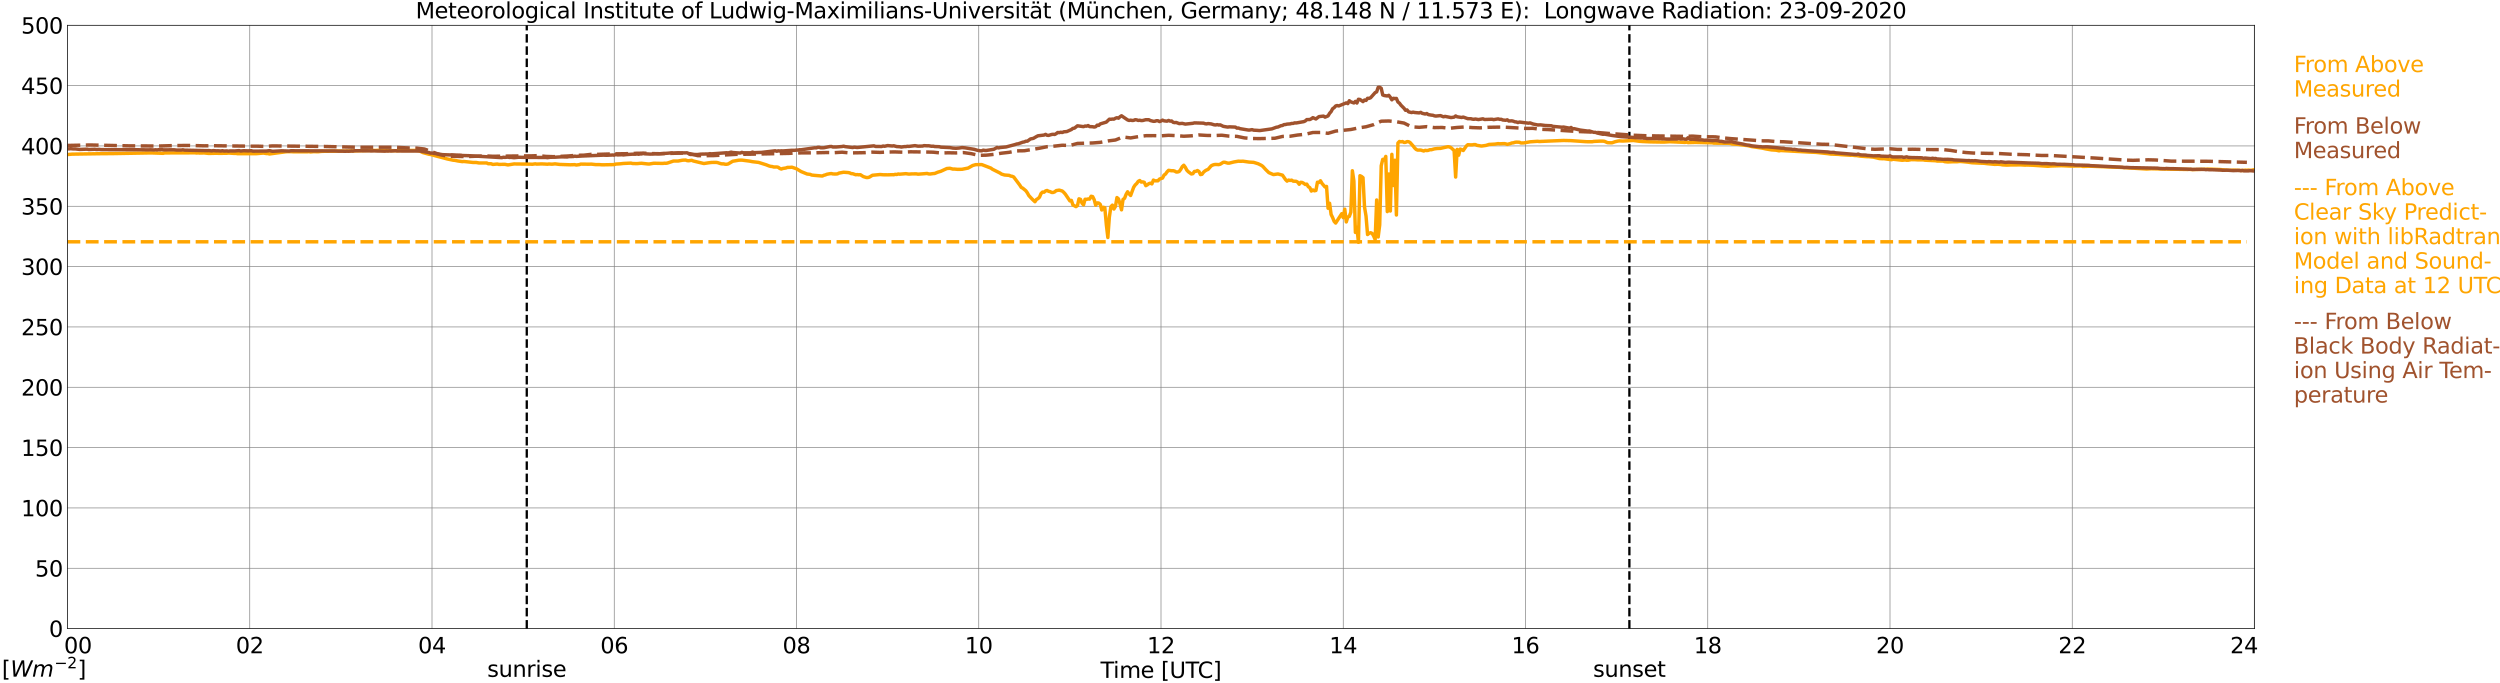<?xml version="1.0" encoding="utf-8" standalone="no"?>
<!DOCTYPE svg PUBLIC "-//W3C//DTD SVG 1.1//EN"
  "http://www.w3.org/Graphics/SVG/1.1/DTD/svg11.dtd">
<svg xmlns:xlink="http://www.w3.org/1999/xlink" width="1085.4pt" height="296.64pt" viewBox="0 0 1085.4 296.64" xmlns="http://www.w3.org/2000/svg" version="1.1">
 <defs>
  <style type="text/css">*{stroke-linejoin: round; stroke-linecap: butt}</style>
 </defs>
 <g id="figure_1">
  <g id="patch_1">
   <path d="M 0 296.64 
L 1085.4 296.64 
L 1085.4 0 
L 0 0 
z
" style="fill: #ffffff"/>
  </g>
  <g id="axes_1">
   <g id="patch_2">
    <path d="M 29.306 272.909 
L 978.814 272.909 
L 978.814 10.976 
L 29.306 10.976 
z
" style="fill: #ffffff"/>
   </g>
   <g id="patch_3">
    <path d="M 978.814 272.909 
L 978.814 272.909 
L 978.814 10.976 
L 978.814 10.976 
z
" clip-path="url(#p000311f6ad)" style="fill: #d3d3d3; opacity: 0.25; stroke: #d3d3d3; stroke-linejoin: miter"/>
   </g>
   <g id="matplotlib.axis_1">
    <g id="xtick_1">
     <g id="line2d_1">
      <path d="M 29.306 272.909 
L 29.306 10.976 
" clip-path="url(#p000311f6ad)" style="fill: none; stroke: #808080; stroke-width: 0.3; stroke-linecap: square"/>
     </g>
     <g id="line2d_2"/>
     <g id="text_1">
      <!--    00 -->
      <g transform="translate(18.733 283.627) scale(0.095 -0.095)">
       <defs>
        <path id="DejaVuSans-20" transform="scale(0.016)"/>
        <path id="DejaVuSans-30" d="M 2034 4250 
Q 1547 4250 1301 3770 
Q 1056 3291 1056 2328 
Q 1056 1369 1301 889 
Q 1547 409 2034 409 
Q 2525 409 2770 889 
Q 3016 1369 3016 2328 
Q 3016 3291 2770 3770 
Q 2525 4250 2034 4250 
z
M 2034 4750 
Q 2819 4750 3233 4129 
Q 3647 3509 3647 2328 
Q 3647 1150 3233 529 
Q 2819 -91 2034 -91 
Q 1250 -91 836 529 
Q 422 1150 422 2328 
Q 422 3509 836 4129 
Q 1250 4750 2034 4750 
z
" transform="scale(0.016)"/>
       </defs>
       <use xlink:href="#DejaVuSans-20"/>
       <use xlink:href="#DejaVuSans-20" transform="translate(31.787 0)"/>
       <use xlink:href="#DejaVuSans-20" transform="translate(63.574 0)"/>
       <use xlink:href="#DejaVuSans-30" transform="translate(95.361 0)"/>
       <use xlink:href="#DejaVuSans-30" transform="translate(158.984 0)"/>
      </g>
     </g>
    </g>
    <g id="xtick_2">
     <g id="line2d_3">
      <path d="M 108.431 272.909 
L 108.431 10.976 
" clip-path="url(#p000311f6ad)" style="fill: none; stroke: #808080; stroke-width: 0.3; stroke-linecap: square"/>
     </g>
     <g id="line2d_4"/>
     <g id="text_2">
      <!-- 02 -->
      <g transform="translate(102.387 283.627) scale(0.095 -0.095)">
       <defs>
        <path id="DejaVuSans-32" d="M 1228 531 
L 3431 531 
L 3431 0 
L 469 0 
L 469 531 
Q 828 903 1448 1529 
Q 2069 2156 2228 2338 
Q 2531 2678 2651 2914 
Q 2772 3150 2772 3378 
Q 2772 3750 2511 3984 
Q 2250 4219 1831 4219 
Q 1534 4219 1204 4116 
Q 875 4013 500 3803 
L 500 4441 
Q 881 4594 1212 4672 
Q 1544 4750 1819 4750 
Q 2544 4750 2975 4387 
Q 3406 4025 3406 3419 
Q 3406 3131 3298 2873 
Q 3191 2616 2906 2266 
Q 2828 2175 2409 1742 
Q 1991 1309 1228 531 
z
" transform="scale(0.016)"/>
       </defs>
       <use xlink:href="#DejaVuSans-30"/>
       <use xlink:href="#DejaVuSans-32" transform="translate(63.623 0)"/>
      </g>
     </g>
    </g>
    <g id="xtick_3">
     <g id="line2d_5">
      <path d="M 187.557 272.909 
L 187.557 10.976 
" clip-path="url(#p000311f6ad)" style="fill: none; stroke: #808080; stroke-width: 0.3; stroke-linecap: square"/>
     </g>
     <g id="line2d_6"/>
     <g id="text_3">
      <!-- 04 -->
      <g transform="translate(181.513 283.627) scale(0.095 -0.095)">
       <defs>
        <path id="DejaVuSans-34" d="M 2419 4116 
L 825 1625 
L 2419 1625 
L 2419 4116 
z
M 2253 4666 
L 3047 4666 
L 3047 1625 
L 3713 1625 
L 3713 1100 
L 3047 1100 
L 3047 0 
L 2419 0 
L 2419 1100 
L 313 1100 
L 313 1709 
L 2253 4666 
z
" transform="scale(0.016)"/>
       </defs>
       <use xlink:href="#DejaVuSans-30"/>
       <use xlink:href="#DejaVuSans-34" transform="translate(63.623 0)"/>
      </g>
     </g>
    </g>
    <g id="xtick_4">
     <g id="line2d_7">
      <path d="M 266.683 272.909 
L 266.683 10.976 
" clip-path="url(#p000311f6ad)" style="fill: none; stroke: #808080; stroke-width: 0.3; stroke-linecap: square"/>
     </g>
     <g id="line2d_8"/>
     <g id="text_4">
      <!-- 06 -->
      <g transform="translate(260.638 283.627) scale(0.095 -0.095)">
       <defs>
        <path id="DejaVuSans-36" d="M 2113 2584 
Q 1688 2584 1439 2293 
Q 1191 2003 1191 1497 
Q 1191 994 1439 701 
Q 1688 409 2113 409 
Q 2538 409 2786 701 
Q 3034 994 3034 1497 
Q 3034 2003 2786 2293 
Q 2538 2584 2113 2584 
z
M 3366 4563 
L 3366 3988 
Q 3128 4100 2886 4159 
Q 2644 4219 2406 4219 
Q 1781 4219 1451 3797 
Q 1122 3375 1075 2522 
Q 1259 2794 1537 2939 
Q 1816 3084 2150 3084 
Q 2853 3084 3261 2657 
Q 3669 2231 3669 1497 
Q 3669 778 3244 343 
Q 2819 -91 2113 -91 
Q 1303 -91 875 529 
Q 447 1150 447 2328 
Q 447 3434 972 4092 
Q 1497 4750 2381 4750 
Q 2619 4750 2861 4703 
Q 3103 4656 3366 4563 
z
" transform="scale(0.016)"/>
       </defs>
       <use xlink:href="#DejaVuSans-30"/>
       <use xlink:href="#DejaVuSans-36" transform="translate(63.623 0)"/>
      </g>
     </g>
    </g>
    <g id="xtick_5">
     <g id="line2d_9">
      <path d="M 345.808 272.909 
L 345.808 10.976 
" clip-path="url(#p000311f6ad)" style="fill: none; stroke: #808080; stroke-width: 0.3; stroke-linecap: square"/>
     </g>
     <g id="line2d_10"/>
     <g id="text_5">
      <!-- 08 -->
      <g transform="translate(339.764 283.627) scale(0.095 -0.095)">
       <defs>
        <path id="DejaVuSans-38" d="M 2034 2216 
Q 1584 2216 1326 1975 
Q 1069 1734 1069 1313 
Q 1069 891 1326 650 
Q 1584 409 2034 409 
Q 2484 409 2743 651 
Q 3003 894 3003 1313 
Q 3003 1734 2745 1975 
Q 2488 2216 2034 2216 
z
M 1403 2484 
Q 997 2584 770 2862 
Q 544 3141 544 3541 
Q 544 4100 942 4425 
Q 1341 4750 2034 4750 
Q 2731 4750 3128 4425 
Q 3525 4100 3525 3541 
Q 3525 3141 3298 2862 
Q 3072 2584 2669 2484 
Q 3125 2378 3379 2068 
Q 3634 1759 3634 1313 
Q 3634 634 3220 271 
Q 2806 -91 2034 -91 
Q 1263 -91 848 271 
Q 434 634 434 1313 
Q 434 1759 690 2068 
Q 947 2378 1403 2484 
z
M 1172 3481 
Q 1172 3119 1398 2916 
Q 1625 2713 2034 2713 
Q 2441 2713 2670 2916 
Q 2900 3119 2900 3481 
Q 2900 3844 2670 4047 
Q 2441 4250 2034 4250 
Q 1625 4250 1398 4047 
Q 1172 3844 1172 3481 
z
" transform="scale(0.016)"/>
       </defs>
       <use xlink:href="#DejaVuSans-30"/>
       <use xlink:href="#DejaVuSans-38" transform="translate(63.623 0)"/>
      </g>
     </g>
    </g>
    <g id="xtick_6">
     <g id="line2d_11">
      <path d="M 424.934 272.909 
L 424.934 10.976 
" clip-path="url(#p000311f6ad)" style="fill: none; stroke: #808080; stroke-width: 0.3; stroke-linecap: square"/>
     </g>
     <g id="line2d_12"/>
     <g id="text_6">
      <!-- 10 -->
      <g transform="translate(418.89 283.627) scale(0.095 -0.095)">
       <defs>
        <path id="DejaVuSans-31" d="M 794 531 
L 1825 531 
L 1825 4091 
L 703 3866 
L 703 4441 
L 1819 4666 
L 2450 4666 
L 2450 531 
L 3481 531 
L 3481 0 
L 794 0 
L 794 531 
z
" transform="scale(0.016)"/>
       </defs>
       <use xlink:href="#DejaVuSans-31"/>
       <use xlink:href="#DejaVuSans-30" transform="translate(63.623 0)"/>
      </g>
     </g>
    </g>
    <g id="xtick_7">
     <g id="line2d_13">
      <path d="M 504.06 272.909 
L 504.06 10.976 
" clip-path="url(#p000311f6ad)" style="fill: none; stroke: #808080; stroke-width: 0.3; stroke-linecap: square"/>
     </g>
     <g id="line2d_14"/>
     <g id="text_7">
      <!-- 12 -->
      <g transform="translate(498.015 283.627) scale(0.095 -0.095)">
       <use xlink:href="#DejaVuSans-31"/>
       <use xlink:href="#DejaVuSans-32" transform="translate(63.623 0)"/>
      </g>
     </g>
    </g>
    <g id="xtick_8">
     <g id="line2d_15">
      <path d="M 583.185 272.909 
L 583.185 10.976 
" clip-path="url(#p000311f6ad)" style="fill: none; stroke: #808080; stroke-width: 0.3; stroke-linecap: square"/>
     </g>
     <g id="line2d_16"/>
     <g id="text_8">
      <!-- 14 -->
      <g transform="translate(577.141 283.627) scale(0.095 -0.095)">
       <use xlink:href="#DejaVuSans-31"/>
       <use xlink:href="#DejaVuSans-34" transform="translate(63.623 0)"/>
      </g>
     </g>
    </g>
    <g id="xtick_9">
     <g id="line2d_17">
      <path d="M 662.311 272.909 
L 662.311 10.976 
" clip-path="url(#p000311f6ad)" style="fill: none; stroke: #808080; stroke-width: 0.3; stroke-linecap: square"/>
     </g>
     <g id="line2d_18"/>
     <g id="text_9">
      <!-- 16 -->
      <g transform="translate(656.267 283.627) scale(0.095 -0.095)">
       <use xlink:href="#DejaVuSans-31"/>
       <use xlink:href="#DejaVuSans-36" transform="translate(63.623 0)"/>
      </g>
     </g>
    </g>
    <g id="xtick_10">
     <g id="line2d_19">
      <path d="M 741.437 272.909 
L 741.437 10.976 
" clip-path="url(#p000311f6ad)" style="fill: none; stroke: #808080; stroke-width: 0.3; stroke-linecap: square"/>
     </g>
     <g id="line2d_20"/>
     <g id="text_10">
      <!-- 18 -->
      <g transform="translate(735.392 283.627) scale(0.095 -0.095)">
       <use xlink:href="#DejaVuSans-31"/>
       <use xlink:href="#DejaVuSans-38" transform="translate(63.623 0)"/>
      </g>
     </g>
    </g>
    <g id="xtick_11">
     <g id="line2d_21">
      <path d="M 820.562 272.909 
L 820.562 10.976 
" clip-path="url(#p000311f6ad)" style="fill: none; stroke: #808080; stroke-width: 0.3; stroke-linecap: square"/>
     </g>
     <g id="line2d_22"/>
     <g id="text_11">
      <!-- 20 -->
      <g transform="translate(814.518 283.627) scale(0.095 -0.095)">
       <use xlink:href="#DejaVuSans-32"/>
       <use xlink:href="#DejaVuSans-30" transform="translate(63.623 0)"/>
      </g>
     </g>
    </g>
    <g id="xtick_12">
     <g id="line2d_23">
      <path d="M 899.688 272.909 
L 899.688 10.976 
" clip-path="url(#p000311f6ad)" style="fill: none; stroke: #808080; stroke-width: 0.3; stroke-linecap: square"/>
     </g>
     <g id="line2d_24"/>
     <g id="text_12">
      <!-- 22 -->
      <g transform="translate(893.644 283.627) scale(0.095 -0.095)">
       <use xlink:href="#DejaVuSans-32"/>
       <use xlink:href="#DejaVuSans-32" transform="translate(63.623 0)"/>
      </g>
     </g>
    </g>
    <g id="xtick_13">
     <g id="line2d_25">
      <path d="M 978.814 272.909 
L 978.814 10.976 
" clip-path="url(#p000311f6ad)" style="fill: none; stroke: #808080; stroke-width: 0.3; stroke-linecap: square"/>
     </g>
     <g id="line2d_26"/>
     <g id="text_13">
      <!-- 24    -->
      <g transform="translate(968.241 283.627) scale(0.095 -0.095)">
       <use xlink:href="#DejaVuSans-32"/>
       <use xlink:href="#DejaVuSans-34" transform="translate(63.623 0)"/>
       <use xlink:href="#DejaVuSans-20" transform="translate(127.246 0)"/>
       <use xlink:href="#DejaVuSans-20" transform="translate(159.033 0)"/>
       <use xlink:href="#DejaVuSans-20" transform="translate(190.82 0)"/>
      </g>
     </g>
    </g>
    <g id="text_14">
     <!-- Time [UTC] -->
     <g transform="translate(477.806 294.322) scale(0.095 -0.095)">
      <defs>
       <path id="DejaVuSans-54" d="M -19 4666 
L 3928 4666 
L 3928 4134 
L 2272 4134 
L 2272 0 
L 1638 0 
L 1638 4134 
L -19 4134 
L -19 4666 
z
" transform="scale(0.016)"/>
       <path id="DejaVuSans-69" d="M 603 3500 
L 1178 3500 
L 1178 0 
L 603 0 
L 603 3500 
z
M 603 4863 
L 1178 4863 
L 1178 4134 
L 603 4134 
L 603 4863 
z
" transform="scale(0.016)"/>
       <path id="DejaVuSans-6d" d="M 3328 2828 
Q 3544 3216 3844 3400 
Q 4144 3584 4550 3584 
Q 5097 3584 5394 3201 
Q 5691 2819 5691 2113 
L 5691 0 
L 5113 0 
L 5113 2094 
Q 5113 2597 4934 2840 
Q 4756 3084 4391 3084 
Q 3944 3084 3684 2787 
Q 3425 2491 3425 1978 
L 3425 0 
L 2847 0 
L 2847 2094 
Q 2847 2600 2669 2842 
Q 2491 3084 2119 3084 
Q 1678 3084 1418 2786 
Q 1159 2488 1159 1978 
L 1159 0 
L 581 0 
L 581 3500 
L 1159 3500 
L 1159 2956 
Q 1356 3278 1631 3431 
Q 1906 3584 2284 3584 
Q 2666 3584 2933 3390 
Q 3200 3197 3328 2828 
z
" transform="scale(0.016)"/>
       <path id="DejaVuSans-65" d="M 3597 1894 
L 3597 1613 
L 953 1613 
Q 991 1019 1311 708 
Q 1631 397 2203 397 
Q 2534 397 2845 478 
Q 3156 559 3463 722 
L 3463 178 
Q 3153 47 2828 -22 
Q 2503 -91 2169 -91 
Q 1331 -91 842 396 
Q 353 884 353 1716 
Q 353 2575 817 3079 
Q 1281 3584 2069 3584 
Q 2775 3584 3186 3129 
Q 3597 2675 3597 1894 
z
M 3022 2063 
Q 3016 2534 2758 2815 
Q 2500 3097 2075 3097 
Q 1594 3097 1305 2825 
Q 1016 2553 972 2059 
L 3022 2063 
z
" transform="scale(0.016)"/>
       <path id="DejaVuSans-5b" d="M 550 4863 
L 1875 4863 
L 1875 4416 
L 1125 4416 
L 1125 -397 
L 1875 -397 
L 1875 -844 
L 550 -844 
L 550 4863 
z
" transform="scale(0.016)"/>
       <path id="DejaVuSans-55" d="M 556 4666 
L 1191 4666 
L 1191 1831 
Q 1191 1081 1462 751 
Q 1734 422 2344 422 
Q 2950 422 3222 751 
Q 3494 1081 3494 1831 
L 3494 4666 
L 4128 4666 
L 4128 1753 
Q 4128 841 3676 375 
Q 3225 -91 2344 -91 
Q 1459 -91 1007 375 
Q 556 841 556 1753 
L 556 4666 
z
" transform="scale(0.016)"/>
       <path id="DejaVuSans-43" d="M 4122 4306 
L 4122 3641 
Q 3803 3938 3442 4084 
Q 3081 4231 2675 4231 
Q 1875 4231 1450 3742 
Q 1025 3253 1025 2328 
Q 1025 1406 1450 917 
Q 1875 428 2675 428 
Q 3081 428 3442 575 
Q 3803 722 4122 1019 
L 4122 359 
Q 3791 134 3420 21 
Q 3050 -91 2638 -91 
Q 1578 -91 968 557 
Q 359 1206 359 2328 
Q 359 3453 968 4101 
Q 1578 4750 2638 4750 
Q 3056 4750 3426 4639 
Q 3797 4528 4122 4306 
z
" transform="scale(0.016)"/>
       <path id="DejaVuSans-5d" d="M 1947 4863 
L 1947 -844 
L 622 -844 
L 622 -397 
L 1369 -397 
L 1369 4416 
L 622 4416 
L 622 4863 
L 1947 4863 
z
" transform="scale(0.016)"/>
      </defs>
      <use xlink:href="#DejaVuSans-54"/>
      <use xlink:href="#DejaVuSans-69" transform="translate(57.959 0)"/>
      <use xlink:href="#DejaVuSans-6d" transform="translate(85.742 0)"/>
      <use xlink:href="#DejaVuSans-65" transform="translate(183.154 0)"/>
      <use xlink:href="#DejaVuSans-20" transform="translate(244.678 0)"/>
      <use xlink:href="#DejaVuSans-5b" transform="translate(276.465 0)"/>
      <use xlink:href="#DejaVuSans-55" transform="translate(315.479 0)"/>
      <use xlink:href="#DejaVuSans-54" transform="translate(388.672 0)"/>
      <use xlink:href="#DejaVuSans-43" transform="translate(443.881 0)"/>
      <use xlink:href="#DejaVuSans-5d" transform="translate(513.705 0)"/>
     </g>
    </g>
   </g>
   <g id="matplotlib.axis_2">
    <g id="ytick_1">
     <g id="line2d_27">
      <path d="M 29.306 272.909 
L 978.814 272.909 
" clip-path="url(#p000311f6ad)" style="fill: none; stroke: #808080; stroke-width: 0.3; stroke-linecap: square"/>
     </g>
     <g id="line2d_28"/>
     <g id="text_15">
      <!-- 0 -->
      <g transform="translate(21.261 276.518) scale(0.095 -0.095)">
       <use xlink:href="#DejaVuSans-30"/>
      </g>
     </g>
    </g>
    <g id="ytick_2">
     <g id="line2d_29">
      <path d="M 29.306 246.715 
L 978.814 246.715 
" clip-path="url(#p000311f6ad)" style="fill: none; stroke: #808080; stroke-width: 0.3; stroke-linecap: square"/>
     </g>
     <g id="line2d_30"/>
     <g id="text_16">
      <!-- 50 -->
      <g transform="translate(15.217 250.325) scale(0.095 -0.095)">
       <defs>
        <path id="DejaVuSans-35" d="M 691 4666 
L 3169 4666 
L 3169 4134 
L 1269 4134 
L 1269 2991 
Q 1406 3038 1543 3061 
Q 1681 3084 1819 3084 
Q 2600 3084 3056 2656 
Q 3513 2228 3513 1497 
Q 3513 744 3044 326 
Q 2575 -91 1722 -91 
Q 1428 -91 1123 -41 
Q 819 9 494 109 
L 494 744 
Q 775 591 1075 516 
Q 1375 441 1709 441 
Q 2250 441 2565 725 
Q 2881 1009 2881 1497 
Q 2881 1984 2565 2268 
Q 2250 2553 1709 2553 
Q 1456 2553 1204 2497 
Q 953 2441 691 2322 
L 691 4666 
z
" transform="scale(0.016)"/>
       </defs>
       <use xlink:href="#DejaVuSans-35"/>
       <use xlink:href="#DejaVuSans-30" transform="translate(63.623 0)"/>
      </g>
     </g>
    </g>
    <g id="ytick_3">
     <g id="line2d_31">
      <path d="M 29.306 220.522 
L 978.814 220.522 
" clip-path="url(#p000311f6ad)" style="fill: none; stroke: #808080; stroke-width: 0.3; stroke-linecap: square"/>
     </g>
     <g id="line2d_32"/>
     <g id="text_17">
      <!-- 100 -->
      <g transform="translate(9.173 224.131) scale(0.095 -0.095)">
       <use xlink:href="#DejaVuSans-31"/>
       <use xlink:href="#DejaVuSans-30" transform="translate(63.623 0)"/>
       <use xlink:href="#DejaVuSans-30" transform="translate(127.246 0)"/>
      </g>
     </g>
    </g>
    <g id="ytick_4">
     <g id="line2d_33">
      <path d="M 29.306 194.329 
L 978.814 194.329 
" clip-path="url(#p000311f6ad)" style="fill: none; stroke: #808080; stroke-width: 0.3; stroke-linecap: square"/>
     </g>
     <g id="line2d_34"/>
     <g id="text_18">
      <!-- 150 -->
      <g transform="translate(9.173 197.938) scale(0.095 -0.095)">
       <use xlink:href="#DejaVuSans-31"/>
       <use xlink:href="#DejaVuSans-35" transform="translate(63.623 0)"/>
       <use xlink:href="#DejaVuSans-30" transform="translate(127.246 0)"/>
      </g>
     </g>
    </g>
    <g id="ytick_5">
     <g id="line2d_35">
      <path d="M 29.306 168.136 
L 978.814 168.136 
" clip-path="url(#p000311f6ad)" style="fill: none; stroke: #808080; stroke-width: 0.3; stroke-linecap: square"/>
     </g>
     <g id="line2d_36"/>
     <g id="text_19">
      <!-- 200 -->
      <g transform="translate(9.173 171.745) scale(0.095 -0.095)">
       <use xlink:href="#DejaVuSans-32"/>
       <use xlink:href="#DejaVuSans-30" transform="translate(63.623 0)"/>
       <use xlink:href="#DejaVuSans-30" transform="translate(127.246 0)"/>
      </g>
     </g>
    </g>
    <g id="ytick_6">
     <g id="line2d_37">
      <path d="M 29.306 141.942 
L 978.814 141.942 
" clip-path="url(#p000311f6ad)" style="fill: none; stroke: #808080; stroke-width: 0.3; stroke-linecap: square"/>
     </g>
     <g id="line2d_38"/>
     <g id="text_20">
      <!-- 250 -->
      <g transform="translate(9.173 145.551) scale(0.095 -0.095)">
       <use xlink:href="#DejaVuSans-32"/>
       <use xlink:href="#DejaVuSans-35" transform="translate(63.623 0)"/>
       <use xlink:href="#DejaVuSans-30" transform="translate(127.246 0)"/>
      </g>
     </g>
    </g>
    <g id="ytick_7">
     <g id="line2d_39">
      <path d="M 29.306 115.749 
L 978.814 115.749 
" clip-path="url(#p000311f6ad)" style="fill: none; stroke: #808080; stroke-width: 0.3; stroke-linecap: square"/>
     </g>
     <g id="line2d_40"/>
     <g id="text_21">
      <!-- 300 -->
      <g transform="translate(9.173 119.358) scale(0.095 -0.095)">
       <defs>
        <path id="DejaVuSans-33" d="M 2597 2516 
Q 3050 2419 3304 2112 
Q 3559 1806 3559 1356 
Q 3559 666 3084 287 
Q 2609 -91 1734 -91 
Q 1441 -91 1130 -33 
Q 819 25 488 141 
L 488 750 
Q 750 597 1062 519 
Q 1375 441 1716 441 
Q 2309 441 2620 675 
Q 2931 909 2931 1356 
Q 2931 1769 2642 2001 
Q 2353 2234 1838 2234 
L 1294 2234 
L 1294 2753 
L 1863 2753 
Q 2328 2753 2575 2939 
Q 2822 3125 2822 3475 
Q 2822 3834 2567 4026 
Q 2313 4219 1838 4219 
Q 1578 4219 1281 4162 
Q 984 4106 628 3988 
L 628 4550 
Q 988 4650 1302 4700 
Q 1616 4750 1894 4750 
Q 2613 4750 3031 4423 
Q 3450 4097 3450 3541 
Q 3450 3153 3228 2886 
Q 3006 2619 2597 2516 
z
" transform="scale(0.016)"/>
       </defs>
       <use xlink:href="#DejaVuSans-33"/>
       <use xlink:href="#DejaVuSans-30" transform="translate(63.623 0)"/>
       <use xlink:href="#DejaVuSans-30" transform="translate(127.246 0)"/>
      </g>
     </g>
    </g>
    <g id="ytick_8">
     <g id="line2d_41">
      <path d="M 29.306 89.556 
L 978.814 89.556 
" clip-path="url(#p000311f6ad)" style="fill: none; stroke: #808080; stroke-width: 0.3; stroke-linecap: square"/>
     </g>
     <g id="line2d_42"/>
     <g id="text_22">
      <!-- 350 -->
      <g transform="translate(9.173 93.165) scale(0.095 -0.095)">
       <use xlink:href="#DejaVuSans-33"/>
       <use xlink:href="#DejaVuSans-35" transform="translate(63.623 0)"/>
       <use xlink:href="#DejaVuSans-30" transform="translate(127.246 0)"/>
      </g>
     </g>
    </g>
    <g id="ytick_9">
     <g id="line2d_43">
      <path d="M 29.306 63.362 
L 978.814 63.362 
" clip-path="url(#p000311f6ad)" style="fill: none; stroke: #808080; stroke-width: 0.3; stroke-linecap: square"/>
     </g>
     <g id="line2d_44"/>
     <g id="text_23">
      <!-- 400 -->
      <g transform="translate(9.173 66.972) scale(0.095 -0.095)">
       <use xlink:href="#DejaVuSans-34"/>
       <use xlink:href="#DejaVuSans-30" transform="translate(63.623 0)"/>
       <use xlink:href="#DejaVuSans-30" transform="translate(127.246 0)"/>
      </g>
     </g>
    </g>
    <g id="ytick_10">
     <g id="line2d_45">
      <path d="M 29.306 37.169 
L 978.814 37.169 
" clip-path="url(#p000311f6ad)" style="fill: none; stroke: #808080; stroke-width: 0.3; stroke-linecap: square"/>
     </g>
     <g id="line2d_46"/>
     <g id="text_24">
      <!-- 450 -->
      <g transform="translate(9.173 40.778) scale(0.095 -0.095)">
       <use xlink:href="#DejaVuSans-34"/>
       <use xlink:href="#DejaVuSans-35" transform="translate(63.623 0)"/>
       <use xlink:href="#DejaVuSans-30" transform="translate(127.246 0)"/>
      </g>
     </g>
    </g>
    <g id="ytick_11">
     <g id="line2d_47">
      <path d="M 29.306 10.976 
L 978.814 10.976 
" clip-path="url(#p000311f6ad)" style="fill: none; stroke: #808080; stroke-width: 0.3; stroke-linecap: square"/>
     </g>
     <g id="line2d_48"/>
     <g id="text_25">
      <!-- 500 -->
      <g transform="translate(9.173 14.585) scale(0.095 -0.095)">
       <use xlink:href="#DejaVuSans-35"/>
       <use xlink:href="#DejaVuSans-30" transform="translate(63.623 0)"/>
       <use xlink:href="#DejaVuSans-30" transform="translate(127.246 0)"/>
      </g>
     </g>
    </g>
   </g>
   <g id="line2d_49">
    <path d="M 228.702 272.909 
L 228.702 10.976 
" clip-path="url(#p000311f6ad)" style="fill: none; stroke-dasharray: 3.7,1.6; stroke-dashoffset: 0; stroke: #000000"/>
   </g>
   <g id="line2d_50">
    <path d="M 707.413 272.909 
L 707.413 10.976 
" clip-path="url(#p000311f6ad)" style="fill: none; stroke-dasharray: 3.7,1.6; stroke-dashoffset: 0; stroke: #000000"/>
   </g>
   <g id="line2d_51">
    <path d="M 29.306 67.092 
L 31.284 66.925 
L 43.153 66.736 
L 49.087 66.684 
L 65.572 66.385 
L 70.847 66.568 
L 71.506 66.395 
L 84.694 66.348 
L 85.353 66.437 
L 86.013 66.375 
L 86.672 66.448 
L 88.65 66.401 
L 90.628 66.616 
L 91.947 66.584 
L 93.925 66.537 
L 95.244 66.584 
L 96.563 66.563 
L 98.541 66.532 
L 99.2 66.443 
L 101.838 66.616 
L 102.497 66.6 
L 103.156 66.726 
L 111.069 66.731 
L 113.047 66.563 
L 114.366 66.458 
L 115.685 66.663 
L 116.344 66.678 
L 117.003 66.846 
L 124.257 65.872 
L 126.235 65.84 
L 127.553 65.919 
L 133.488 65.908 
L 134.147 65.83 
L 134.807 65.976 
L 136.125 65.845 
L 138.104 65.887 
L 139.422 65.73 
L 140.741 65.683 
L 151.291 65.573 
L 160.523 65.332 
L 161.841 65.295 
L 163.16 65.332 
L 163.819 65.269 
L 165.138 65.353 
L 172.391 65.437 
L 173.71 65.358 
L 175.029 65.332 
L 178.985 65.332 
L 180.304 65.306 
L 181.623 65.421 
L 182.282 65.615 
L 183.601 66.249 
L 184.92 66.61 
L 186.238 66.972 
L 186.898 67.045 
L 188.876 67.606 
L 190.854 68.124 
L 192.173 68.47 
L 194.151 69.01 
L 196.788 69.565 
L 197.448 69.612 
L 198.767 69.884 
L 200.745 70.173 
L 201.404 70.104 
L 205.36 70.534 
L 206.679 70.529 
L 207.998 70.754 
L 211.295 70.754 
L 211.954 71.084 
L 213.273 71.1 
L 213.932 71.393 
L 215.91 71.21 
L 216.57 71.377 
L 219.207 71.341 
L 220.526 71.603 
L 223.164 71.178 
L 230.417 71.273 
L 231.076 71.315 
L 232.395 71.131 
L 233.054 71.252 
L 235.033 71.163 
L 236.351 71.21 
L 237.67 71.294 
L 238.329 71.199 
L 239.648 71.283 
L 240.967 71.142 
L 242.945 71.383 
L 247.561 71.545 
L 249.539 71.487 
L 250.198 71.645 
L 251.517 71.472 
L 252.176 71.241 
L 255.473 71.288 
L 256.792 71.262 
L 258.77 71.477 
L 260.089 71.451 
L 261.408 71.561 
L 266.683 71.461 
L 267.342 71.236 
L 269.32 71.116 
L 270.639 70.964 
L 273.936 70.817 
L 274.595 70.985 
L 276.573 71.042 
L 277.892 70.911 
L 278.552 70.885 
L 281.189 71.178 
L 281.849 71.205 
L 283.827 70.875 
L 287.783 70.953 
L 288.442 70.854 
L 289.102 70.901 
L 289.761 70.796 
L 292.399 69.916 
L 294.377 69.916 
L 296.355 69.544 
L 297.674 69.492 
L 298.333 69.743 
L 298.992 69.795 
L 300.311 69.586 
L 300.971 69.89 
L 305.586 70.995 
L 307.564 70.691 
L 308.883 70.529 
L 310.861 70.497 
L 311.521 70.592 
L 312.839 71.032 
L 313.499 71.157 
L 314.158 71.136 
L 314.818 71.304 
L 315.477 71.315 
L 316.136 71.184 
L 318.114 70.01 
L 320.752 69.549 
L 322.071 69.512 
L 325.368 69.942 
L 326.686 70.199 
L 329.324 70.503 
L 332.621 71.54 
L 333.94 72.058 
L 334.599 72.237 
L 335.258 72.299 
L 335.918 72.504 
L 337.236 72.488 
L 337.896 72.64 
L 338.555 73.138 
L 339.215 73.379 
L 339.874 73.143 
L 341.193 72.944 
L 341.852 72.687 
L 343.171 72.656 
L 343.83 72.593 
L 345.808 73.274 
L 347.787 74.479 
L 350.424 75.553 
L 351.743 75.705 
L 352.402 76.003 
L 353.721 76.145 
L 357.018 76.422 
L 357.677 76.103 
L 358.337 75.94 
L 358.996 75.663 
L 360.315 75.411 
L 360.974 75.359 
L 361.634 75.521 
L 362.952 75.553 
L 363.612 75.485 
L 364.271 75.149 
L 366.249 74.777 
L 368.227 74.919 
L 368.887 75.05 
L 369.546 75.38 
L 370.206 75.416 
L 371.524 75.862 
L 372.184 75.804 
L 372.843 75.898 
L 373.502 75.825 
L 374.821 76.669 
L 376.14 77.077 
L 376.799 77.077 
L 377.459 76.894 
L 378.777 76.092 
L 382.074 75.773 
L 383.393 75.877 
L 385.371 75.909 
L 387.349 75.841 
L 388.009 75.877 
L 388.668 75.689 
L 389.328 75.757 
L 389.987 75.537 
L 390.646 75.626 
L 393.284 75.401 
L 394.603 75.589 
L 395.921 75.5 
L 397.899 75.495 
L 398.559 75.621 
L 400.537 75.474 
L 402.515 75.306 
L 403.175 75.516 
L 403.834 75.542 
L 405.153 75.364 
L 405.812 75.317 
L 407.131 74.762 
L 408.45 74.374 
L 409.768 73.766 
L 411.087 73.164 
L 412.406 73.059 
L 413.725 73.421 
L 414.384 73.394 
L 415.703 73.525 
L 417.681 73.499 
L 420.318 72.97 
L 422.297 71.859 
L 423.615 71.482 
L 426.253 71.467 
L 430.209 72.98 
L 430.869 73.478 
L 434.165 75.128 
L 434.825 75.579 
L 436.144 75.982 
L 438.122 76.134 
L 438.781 76.433 
L 439.44 76.548 
L 440.1 76.826 
L 442.737 80.346 
L 443.397 81.373 
L 444.056 81.708 
L 445.375 82.808 
L 446.034 83.73 
L 446.694 84.919 
L 448.012 86.329 
L 449.331 87.581 
L 449.991 86.606 
L 450.65 86.219 
L 451.309 85.6 
L 451.969 84.029 
L 452.628 83.39 
L 453.287 83.453 
L 453.947 82.882 
L 454.606 82.703 
L 455.266 83.06 
L 455.925 83.196 
L 456.584 83.557 
L 457.244 83.552 
L 457.903 83.301 
L 458.563 82.751 
L 459.881 82.546 
L 461.2 82.934 
L 461.859 83.531 
L 462.519 84.28 
L 464.497 87.219 
L 465.156 87.01 
L 465.816 88.979 
L 467.134 89.713 
L 467.794 89.262 
L 468.453 86.323 
L 469.113 86.559 
L 469.772 88.23 
L 470.431 88.937 
L 471.091 86.512 
L 471.75 86.538 
L 472.409 86.391 
L 473.069 86.439 
L 473.728 85.208 
L 474.388 85.37 
L 475.047 86.701 
L 475.706 89.089 
L 476.366 88.084 
L 477.025 88.146 
L 477.685 88.723 
L 478.344 91.164 
L 479.003 90.011 
L 479.663 90.174 
L 480.322 97.492 
L 480.981 103.098 
L 481.641 94.208 
L 482.3 89.734 
L 482.96 89.068 
L 483.619 90.75 
L 484.278 89.629 
L 484.938 85.779 
L 485.597 86.323 
L 486.256 88.513 
L 486.916 91.106 
L 487.575 86.58 
L 488.235 86.109 
L 488.894 84.422 
L 489.553 83.264 
L 490.213 84.181 
L 490.872 84.872 
L 492.191 81.299 
L 492.85 80.304 
L 493.51 79.686 
L 494.169 78.743 
L 494.828 78.382 
L 495.488 79.042 
L 496.147 78.963 
L 496.807 79.167 
L 497.466 80.608 
L 498.125 80.241 
L 498.785 79.733 
L 499.444 79.518 
L 500.103 79.833 
L 500.763 78.177 
L 501.422 78.513 
L 502.741 78.492 
L 503.4 77.742 
L 504.719 77.302 
L 505.379 76.008 
L 506.038 75.558 
L 506.697 74.61 
L 507.357 73.95 
L 508.675 74.133 
L 509.335 74.107 
L 509.994 74.285 
L 510.654 74.673 
L 511.313 74.662 
L 511.972 74.442 
L 512.632 73.536 
L 513.291 72.362 
L 513.95 71.744 
L 514.61 72.624 
L 515.269 73.871 
L 515.929 74.568 
L 517.247 75.532 
L 517.907 75.39 
L 518.566 74.437 
L 519.226 74.384 
L 519.885 74.044 
L 520.544 74.458 
L 521.204 75.799 
L 521.863 75.657 
L 522.522 74.756 
L 523.182 74.196 
L 523.841 73.803 
L 524.501 73.552 
L 525.819 72.022 
L 526.479 71.671 
L 527.138 71.461 
L 527.797 71.398 
L 529.116 71.467 
L 529.776 71.288 
L 531.094 70.455 
L 531.754 70.445 
L 533.073 70.827 
L 533.732 70.817 
L 535.71 70.319 
L 537.688 69.973 
L 538.348 70.031 
L 539.666 69.989 
L 540.985 70.178 
L 542.304 70.372 
L 544.282 70.492 
L 546.26 71.1 
L 547.579 71.749 
L 548.238 72.21 
L 549.557 73.662 
L 550.876 74.945 
L 552.854 75.799 
L 554.832 75.516 
L 556.81 76.05 
L 558.129 77.973 
L 558.788 78.633 
L 559.448 78.182 
L 560.107 78.35 
L 560.766 78.214 
L 561.426 78.649 
L 562.745 78.722 
L 563.404 79.084 
L 564.063 79.995 
L 564.723 79.146 
L 565.382 79.23 
L 566.042 79.602 
L 566.701 80.105 
L 567.36 79.943 
L 568.02 81.074 
L 568.679 81.462 
L 569.338 82.955 
L 569.998 82.457 
L 570.657 82.834 
L 571.317 82.693 
L 571.976 79.11 
L 572.635 79.209 
L 573.295 78.481 
L 573.954 79.623 
L 575.273 81.174 
L 575.932 80.948 
L 576.592 90.415 
L 577.251 88.251 
L 577.91 93.107 
L 578.57 94.449 
L 579.229 96.099 
L 579.889 96.837 
L 582.526 92.783 
L 583.185 94.485 
L 583.845 90.802 
L 584.504 96.35 
L 585.164 94.234 
L 585.823 93.935 
L 586.482 92.117 
L 587.142 74.138 
L 587.801 78.544 
L 588.46 100.908 
L 589.12 98.65 
L 589.779 105.204 
L 590.439 76.286 
L 591.098 76.6 
L 591.757 77.14 
L 592.417 89.875 
L 593.076 93.82 
L 593.736 101.825 
L 594.395 101.29 
L 595.054 101.034 
L 595.714 101.337 
L 596.373 102.432 
L 597.032 103.999 
L 597.692 86.832 
L 598.351 102.888 
L 599.011 97.639 
L 599.67 71.959 
L 600.329 69.193 
L 600.989 69.544 
L 601.648 67.915 
L 602.307 91.871 
L 602.967 75.542 
L 603.626 91.614 
L 604.286 67.014 
L 604.945 80.535 
L 605.604 69.57 
L 606.264 93.343 
L 606.923 62.11 
L 607.582 61.424 
L 608.242 61.581 
L 608.901 61.455 
L 609.561 61.848 
L 610.22 61.796 
L 610.879 61.476 
L 611.539 61.524 
L 612.198 61.875 
L 613.517 63.368 
L 614.176 64.237 
L 614.836 64.882 
L 615.495 65.17 
L 616.814 65.154 
L 618.133 65.557 
L 618.792 65.259 
L 619.451 65.374 
L 620.111 65.28 
L 620.77 64.997 
L 621.429 65.018 
L 622.748 64.635 
L 624.067 64.462 
L 625.386 64.421 
L 628.683 63.677 
L 629.342 63.823 
L 630.001 64.138 
L 631.32 65.353 
L 631.98 76.868 
L 632.639 64.876 
L 633.298 67.375 
L 633.958 64.724 
L 634.617 64.95 
L 635.276 65.348 
L 636.595 63.425 
L 637.255 62.833 
L 638.573 62.901 
L 639.233 62.896 
L 639.892 62.77 
L 640.552 62.77 
L 641.211 63.095 
L 643.189 63.409 
L 645.167 63.137 
L 646.486 62.707 
L 649.123 62.561 
L 650.442 62.351 
L 651.102 62.435 
L 652.42 62.372 
L 653.08 62.351 
L 653.739 62.456 
L 654.399 62.687 
L 655.717 62.33 
L 656.377 62.074 
L 657.036 62.005 
L 657.695 61.791 
L 658.355 61.696 
L 659.674 61.759 
L 660.333 62.079 
L 661.652 62.037 
L 664.289 61.571 
L 667.586 61.34 
L 668.246 61.44 
L 672.861 61.23 
L 678.796 60.984 
L 682.092 61.063 
L 688.686 61.518 
L 690.664 61.544 
L 691.324 61.529 
L 691.983 61.398 
L 694.621 61.277 
L 695.939 61.272 
L 696.599 61.356 
L 697.918 61.943 
L 699.236 62.005 
L 699.896 61.995 
L 701.215 61.524 
L 702.533 61.22 
L 703.193 61.167 
L 704.511 61.235 
L 709.127 60.989 
L 711.765 61.345 
L 713.083 61.44 
L 716.38 61.592 
L 722.315 61.696 
L 724.952 61.534 
L 726.93 61.613 
L 731.546 61.827 
L 732.205 61.681 
L 732.865 61.911 
L 736.162 61.822 
L 743.415 62.011 
L 744.074 62.147 
L 750.668 62.22 
L 751.327 62.273 
L 751.987 62.514 
L 754.624 62.681 
L 757.921 63.132 
L 758.581 63.174 
L 760.559 63.645 
L 765.174 64.321 
L 766.493 64.625 
L 769.131 65.081 
L 771.109 65.212 
L 772.428 65.494 
L 773.087 65.337 
L 785.615 66.044 
L 788.253 66.149 
L 789.572 66.275 
L 793.528 66.705 
L 794.847 66.898 
L 798.143 67.024 
L 799.462 67.155 
L 802.759 67.359 
L 803.419 67.417 
L 804.078 67.359 
L 805.397 67.538 
L 806.056 67.538 
L 807.375 67.758 
L 810.672 68.03 
L 811.331 68.019 
L 812.65 68.166 
L 813.309 68.213 
L 815.947 68.837 
L 817.265 68.921 
L 817.925 68.894 
L 821.222 69.35 
L 821.881 69.13 
L 825.837 69.581 
L 827.156 69.455 
L 827.816 69.575 
L 828.475 69.554 
L 829.794 69.308 
L 831.112 69.313 
L 832.431 69.397 
L 834.409 69.418 
L 835.069 69.423 
L 835.728 69.554 
L 839.684 69.748 
L 840.344 69.78 
L 841.003 69.926 
L 843.641 69.937 
L 844.3 70.183 
L 845.619 70.319 
L 847.597 70.235 
L 849.575 70.23 
L 850.894 70.084 
L 852.213 70.194 
L 854.191 70.387 
L 856.169 70.66 
L 858.806 70.791 
L 861.444 70.896 
L 862.763 71.058 
L 866.06 71.367 
L 867.378 71.315 
L 868.697 71.419 
L 869.357 71.582 
L 871.335 71.687 
L 873.313 71.597 
L 874.632 71.613 
L 877.269 71.577 
L 879.247 71.697 
L 879.907 71.65 
L 881.225 71.692 
L 882.544 71.744 
L 889.138 72.195 
L 890.457 72.069 
L 892.435 72.006 
L 895.072 71.928 
L 897.051 72.017 
L 899.029 72.106 
L 902.985 72.064 
L 903.644 72.085 
L 904.304 72.258 
L 907.601 72.163 
L 916.832 72.535 
L 918.151 72.598 
L 920.129 72.645 
L 931.998 73.384 
L 933.976 73.263 
L 943.867 73.489 
L 945.185 73.489 
L 946.504 73.515 
L 949.801 73.572 
L 950.46 73.515 
L 951.779 73.635 
L 959.692 73.421 
L 961.01 73.483 
L 963.648 73.583 
L 966.945 73.887 
L 968.923 73.934 
L 969.582 73.845 
L 973.539 74.028 
L 974.857 73.871 
L 975.517 73.934 
L 976.176 73.84 
L 976.836 73.95 
L 977.495 73.923 
L 978.154 73.777 
L 978.154 73.777 
" clip-path="url(#p000311f6ad)" style="fill: none; stroke: #ffa500; stroke-width: 1.5; stroke-linecap: square"/>
   </g>
   <g id="line2d_52">
    <path d="M 29.306 64.595 
L 29.965 64.637 
L 30.625 64.558 
L 31.943 64.677 
L 32.603 64.648 
L 34.581 64.88 
L 37.878 64.759 
L 38.537 64.915 
L 41.175 64.803 
L 41.834 64.909 
L 43.153 64.847 
L 43.812 64.953 
L 45.131 64.961 
L 61.615 65.024 
L 63.594 65.066 
L 65.572 65.039 
L 66.89 65.11 
L 67.55 65.019 
L 68.209 65.125 
L 68.869 64.962 
L 69.528 65.053 
L 70.187 64.89 
L 70.847 65.073 
L 75.462 65.027 
L 76.781 65.168 
L 78.759 65.141 
L 79.419 65.034 
L 80.078 65.19 
L 83.375 65.261 
L 89.969 65.401 
L 90.628 65.359 
L 91.947 65.514 
L 92.606 65.374 
L 93.925 65.494 
L 94.584 65.453 
L 95.903 65.566 
L 96.563 65.425 
L 97.222 65.58 
L 98.541 65.519 
L 99.2 65.647 
L 99.86 65.521 
L 101.838 65.545 
L 103.816 65.384 
L 104.475 65.574 
L 105.794 65.433 
L 107.772 65.51 
L 109.091 65.424 
L 109.75 65.607 
L 113.047 65.597 
L 115.685 65.582 
L 117.003 65.396 
L 118.322 65.695 
L 122.278 65.475 
L 125.575 65.593 
L 126.235 65.446 
L 145.357 65.535 
L 147.335 65.626 
L 148.654 65.619 
L 149.972 65.683 
L 150.632 65.611 
L 151.291 65.668 
L 152.61 65.555 
L 153.269 65.611 
L 153.929 65.449 
L 155.247 65.442 
L 160.523 65.489 
L 161.182 65.545 
L 162.501 65.481 
L 163.819 65.553 
L 165.138 65.56 
L 167.116 65.624 
L 167.776 65.54 
L 168.435 65.589 
L 169.094 65.505 
L 169.754 65.562 
L 171.073 65.478 
L 171.732 65.428 
L 172.391 65.542 
L 182.282 65.57 
L 186.238 66.23 
L 186.898 66.469 
L 187.557 66.447 
L 192.173 67.146 
L 195.47 67.267 
L 196.129 67.199 
L 198.107 67.316 
L 200.085 67.377 
L 200.745 67.512 
L 204.042 67.609 
L 206.02 67.745 
L 217.889 68.45 
L 218.548 68.267 
L 219.207 68.33 
L 220.526 68.217 
L 221.186 68.365 
L 221.845 68.316 
L 223.164 68.471 
L 225.142 68.274 
L 227.12 68.309 
L 237.011 68.38 
L 237.67 68.458 
L 238.989 68.275 
L 240.967 68.255 
L 243.604 68.106 
L 245.583 68.134 
L 246.242 68.162 
L 246.901 68.006 
L 248.22 67.978 
L 248.88 67.963 
L 249.539 67.786 
L 250.198 67.898 
L 252.836 67.74 
L 262.067 67.362 
L 263.386 67.418 
L 266.023 67.294 
L 266.683 67.364 
L 267.342 67.039 
L 268.002 67.257 
L 269.98 67.184 
L 270.639 67.268 
L 271.958 67.118 
L 274.595 66.933 
L 275.914 66.96 
L 276.573 66.826 
L 277.233 66.986 
L 277.892 66.824 
L 278.552 66.844 
L 279.211 66.618 
L 279.87 66.779 
L 282.508 66.911 
L 284.486 66.754 
L 285.805 66.809 
L 287.783 66.66 
L 289.761 66.53 
L 291.739 66.351 
L 292.399 66.485 
L 294.377 66.343 
L 295.696 66.405 
L 298.333 66.341 
L 299.652 67.064 
L 302.949 67.079 
L 304.267 66.911 
L 307.564 66.84 
L 308.224 66.712 
L 308.883 66.796 
L 315.477 66.316 
L 316.136 66.401 
L 317.455 66.047 
L 318.114 66.222 
L 321.411 66.447 
L 322.071 66.144 
L 322.73 66.341 
L 326.027 66.348 
L 326.686 66.03 
L 327.346 66.27 
L 330.643 66.164 
L 336.577 65.46 
L 337.236 65.671 
L 337.896 65.479 
L 338.555 65.571 
L 339.215 65.479 
L 339.874 65.528 
L 343.83 65.257 
L 345.149 65.262 
L 345.808 65.149 
L 346.468 65.154 
L 347.127 65.012 
L 347.787 65.025 
L 353.721 64.166 
L 354.38 64.201 
L 355.04 63.974 
L 355.699 63.974 
L 356.359 64.181 
L 357.677 64.153 
L 360.315 63.612 
L 360.974 63.598 
L 361.634 63.833 
L 362.952 63.831 
L 365.59 63.612 
L 366.249 63.462 
L 366.909 63.659 
L 370.206 64.055 
L 370.865 63.892 
L 372.184 64.042 
L 379.437 63.312 
L 380.096 63.579 
L 381.415 63.59 
L 382.734 63.619 
L 383.393 63.401 
L 384.053 63.507 
L 385.371 63.202 
L 387.349 63.383 
L 388.009 63.285 
L 389.328 63.641 
L 390.646 63.706 
L 391.306 63.856 
L 392.624 63.638 
L 393.284 63.659 
L 393.943 63.509 
L 394.603 63.571 
L 397.24 63.232 
L 398.559 63.466 
L 400.537 63.418 
L 401.196 63.228 
L 402.515 63.305 
L 403.175 63.283 
L 404.493 63.51 
L 405.153 63.462 
L 405.812 63.621 
L 407.79 63.684 
L 408.45 63.89 
L 412.406 64.076 
L 413.725 64.306 
L 415.043 64.379 
L 416.362 64.279 
L 417.681 64.078 
L 419 64.19 
L 422.956 64.827 
L 424.275 65.235 
L 425.593 65.466 
L 426.253 65.468 
L 426.912 65.179 
L 427.572 65.319 
L 428.231 65.327 
L 431.528 64.801 
L 432.847 64.027 
L 433.506 64.236 
L 434.165 64.057 
L 436.803 63.802 
L 440.759 62.744 
L 441.419 62.514 
L 442.078 62.431 
L 444.056 61.728 
L 444.716 61.618 
L 445.375 61.304 
L 446.034 61.32 
L 447.353 60.341 
L 448.672 60.06 
L 449.991 59.292 
L 450.65 58.953 
L 453.287 58.638 
L 453.947 58.337 
L 454.606 58.728 
L 455.266 58.785 
L 456.584 58.381 
L 457.244 58.3 
L 457.903 58.389 
L 458.563 58.024 
L 459.222 57.523 
L 459.881 57.595 
L 460.541 57.402 
L 461.2 57.531 
L 461.859 57.23 
L 463.178 57.119 
L 465.156 56.24 
L 465.816 55.73 
L 466.475 55.643 
L 467.794 54.62 
L 470.431 54.989 
L 471.091 54.717 
L 471.75 54.789 
L 472.409 54.513 
L 473.069 54.965 
L 474.388 55.019 
L 475.047 55.163 
L 475.706 55.022 
L 476.366 54.33 
L 477.025 54.443 
L 477.685 53.798 
L 480.322 53.012 
L 481.641 51.74 
L 482.3 51.795 
L 482.96 51.688 
L 483.619 51.728 
L 484.278 51.339 
L 484.938 51.098 
L 485.597 51.324 
L 486.256 50.696 
L 486.916 50.267 
L 489.553 52.064 
L 490.213 52.297 
L 490.872 52.167 
L 491.532 52.308 
L 492.191 52.255 
L 492.85 51.972 
L 493.51 52.046 
L 494.169 52.297 
L 494.828 52.202 
L 495.488 52.355 
L 496.147 52.317 
L 497.466 51.97 
L 498.785 51.982 
L 499.444 52.339 
L 500.763 52.67 
L 501.422 52.642 
L 502.082 52.401 
L 502.741 52.425 
L 503.4 52.784 
L 504.06 52.541 
L 504.719 52.16 
L 505.379 52.461 
L 506.697 52.617 
L 507.357 52.283 
L 508.016 52.598 
L 508.675 52.527 
L 509.335 53.111 
L 509.994 53.242 
L 510.654 53.168 
L 511.972 53.672 
L 513.291 53.563 
L 514.61 53.877 
L 517.907 53.536 
L 518.566 53.352 
L 522.522 53.47 
L 523.182 53.702 
L 523.841 53.789 
L 524.501 53.651 
L 525.819 53.792 
L 527.138 54.193 
L 527.797 54.258 
L 528.457 54.099 
L 529.116 54.278 
L 529.776 54.206 
L 531.094 54.854 
L 532.413 55.082 
L 533.073 55.172 
L 533.732 55.066 
L 536.369 55.18 
L 537.029 55.637 
L 537.688 55.572 
L 538.348 55.855 
L 541.644 56.406 
L 542.304 56.488 
L 543.623 56.286 
L 544.282 56.521 
L 545.601 56.581 
L 546.919 56.69 
L 552.195 55.954 
L 554.173 55.231 
L 554.832 55.145 
L 556.151 54.574 
L 556.81 54.473 
L 557.47 54.099 
L 558.129 54.063 
L 558.788 53.882 
L 560.107 53.79 
L 560.766 53.594 
L 561.426 53.592 
L 562.085 53.345 
L 562.745 53.388 
L 566.042 52.813 
L 566.701 52.518 
L 567.36 51.919 
L 568.679 51.899 
L 569.338 51.558 
L 569.998 51.084 
L 571.317 51.652 
L 572.635 50.631 
L 574.613 50.401 
L 575.273 50.857 
L 576.592 50.321 
L 577.251 49.197 
L 577.91 48.457 
L 578.57 47.2 
L 579.229 46.755 
L 579.889 46.009 
L 580.548 45.813 
L 581.207 46.009 
L 584.504 44.663 
L 585.164 44.985 
L 585.823 43.725 
L 586.482 44.229 
L 587.801 44.692 
L 588.46 44.021 
L 589.12 44.73 
L 589.779 43.099 
L 590.439 43.189 
L 591.757 44.114 
L 592.417 43.424 
L 593.076 43.605 
L 593.736 42.678 
L 594.395 42.702 
L 595.054 42.442 
L 597.032 40.21 
L 597.692 39.876 
L 598.351 37.921 
L 599.011 37.87 
L 599.67 38.325 
L 600.329 41.228 
L 600.989 41.472 
L 602.307 41.666 
L 602.967 41.386 
L 603.626 42.235 
L 604.286 43.338 
L 604.945 42.676 
L 605.604 42.779 
L 606.264 42.737 
L 606.923 44.28 
L 607.582 44.778 
L 608.242 45.68 
L 609.561 46.99 
L 610.22 47.888 
L 610.879 47.73 
L 611.539 48.562 
L 612.858 48.872 
L 613.517 48.687 
L 614.176 48.844 
L 616.154 49.025 
L 616.814 48.778 
L 617.473 49.207 
L 618.792 49.504 
L 619.451 49.295 
L 620.111 49.751 
L 621.429 49.983 
L 622.089 50.04 
L 622.748 50.288 
L 623.408 50.39 
L 625.386 50.189 
L 626.705 50.717 
L 627.364 50.531 
L 630.001 51.039 
L 631.32 50.861 
L 631.98 50.345 
L 632.639 50.706 
L 634.617 51.005 
L 635.276 50.827 
L 637.255 51.53 
L 638.573 51.537 
L 639.233 51.723 
L 639.892 51.792 
L 640.552 51.67 
L 641.87 51.909 
L 643.848 51.575 
L 644.508 51.875 
L 647.805 51.765 
L 648.464 51.94 
L 650.442 51.613 
L 651.102 51.829 
L 651.761 51.788 
L 652.42 52.092 
L 653.739 52.224 
L 654.399 52.02 
L 655.058 52.528 
L 656.377 52.467 
L 657.036 52.623 
L 657.695 52.893 
L 658.355 52.942 
L 659.014 53.216 
L 659.674 52.988 
L 663.63 53.481 
L 664.289 53.355 
L 665.608 53.841 
L 667.586 54.242 
L 668.905 54.216 
L 670.883 54.481 
L 673.521 54.594 
L 674.18 54.859 
L 678.136 55.226 
L 678.796 55.157 
L 681.433 55.642 
L 682.092 55.341 
L 682.752 55.938 
L 683.411 55.85 
L 686.049 56.466 
L 689.346 56.905 
L 690.005 56.851 
L 691.983 57.468 
L 692.643 57.437 
L 693.302 57.71 
L 694.621 58.024 
L 695.939 58.31 
L 696.599 58.244 
L 699.896 58.809 
L 703.852 59.332 
L 708.468 59.618 
L 709.786 59.737 
L 712.424 59.912 
L 713.083 59.865 
L 713.743 60.016 
L 714.402 60.004 
L 715.062 60.133 
L 719.677 60.142 
L 720.337 60.24 
L 720.996 60.168 
L 721.655 60.301 
L 722.315 60.279 
L 723.633 60.378 
L 728.249 60.337 
L 728.909 60.048 
L 729.568 60.367 
L 730.887 60.29 
L 731.546 60.439 
L 732.205 60.446 
L 732.865 59.804 
L 733.524 60.397 
L 734.184 60.51 
L 734.843 60.441 
L 738.14 60.74 
L 738.799 60.714 
L 740.118 60.899 
L 740.777 60.83 
L 743.415 61.082 
L 744.734 60.994 
L 746.052 61.11 
L 746.712 61.379 
L 747.371 61.352 
L 748.69 61.631 
L 751.987 61.539 
L 752.646 61.796 
L 756.602 62.528 
L 757.921 62.859 
L 758.581 62.99 
L 759.24 62.995 
L 760.559 63.314 
L 763.856 63.681 
L 764.515 63.679 
L 765.174 63.79 
L 767.153 63.72 
L 773.746 64.35 
L 774.406 64.33 
L 775.065 64.587 
L 777.703 64.734 
L 778.362 64.92 
L 779.021 64.83 
L 781 65.173 
L 781.659 65.133 
L 782.318 65.261 
L 783.637 65.328 
L 784.956 65.443 
L 787.593 65.61 
L 793.528 65.972 
L 794.847 66.188 
L 796.165 66.15 
L 796.825 66.335 
L 800.781 66.657 
L 806.056 67.096 
L 806.715 66.881 
L 807.375 67.144 
L 808.034 67.267 
L 810.012 67.322 
L 810.672 67.464 
L 811.99 67.546 
L 813.309 67.665 
L 815.947 67.602 
L 816.606 67.78 
L 819.903 67.9 
L 820.562 67.667 
L 821.222 68.027 
L 821.881 68.14 
L 825.837 68.131 
L 826.497 68.363 
L 827.816 68.087 
L 828.475 68.312 
L 829.794 68.403 
L 834.409 68.5 
L 835.069 68.741 
L 835.728 68.608 
L 838.366 68.859 
L 839.025 68.684 
L 839.684 68.853 
L 840.344 68.784 
L 841.003 69.011 
L 842.322 69.063 
L 843.641 69.195 
L 845.619 69.156 
L 847.597 69.278 
L 848.256 69.428 
L 850.235 69.506 
L 854.191 69.742 
L 854.85 69.687 
L 855.51 69.822 
L 856.169 69.76 
L 856.828 69.831 
L 857.488 69.739 
L 858.806 69.903 
L 860.125 70.089 
L 862.103 70.192 
L 862.763 70.257 
L 863.422 70.152 
L 865.4 70.316 
L 866.06 70.224 
L 868.038 70.391 
L 868.697 70.237 
L 870.675 70.514 
L 871.994 70.408 
L 879.247 70.692 
L 880.566 70.75 
L 885.182 70.869 
L 886.5 71.053 
L 888.479 71.018 
L 890.457 71.173 
L 891.775 71.13 
L 893.094 71.306 
L 896.391 71.352 
L 900.347 71.544 
L 901.007 71.657 
L 902.326 71.658 
L 903.644 71.688 
L 906.941 71.781 
L 907.601 71.916 
L 908.919 71.966 
L 921.448 72.6 
L 922.107 72.707 
L 923.426 72.679 
L 924.745 72.773 
L 936.613 72.996 
L 937.932 73.166 
L 939.91 73.217 
L 940.57 73.14 
L 941.888 73.211 
L 943.867 73.239 
L 948.482 73.389 
L 949.801 73.424 
L 950.46 73.494 
L 951.12 73.438 
L 951.779 73.544 
L 954.417 73.521 
L 955.735 73.521 
L 957.054 73.549 
L 957.714 73.663 
L 958.373 73.599 
L 959.032 73.684 
L 960.351 73.691 
L 964.307 73.842 
L 964.967 73.941 
L 966.945 73.893 
L 969.582 74.071 
L 972.22 73.994 
L 972.879 74.15 
L 973.539 73.987 
L 974.198 74.178 
L 976.176 74.192 
L 976.836 74.086 
L 978.154 74.206 
L 978.154 74.206 
" clip-path="url(#p000311f6ad)" style="fill: none; stroke: #a0522d; stroke-width: 1.5; stroke-linecap: square"/>
   </g>
   <g id="line2d_53">
    <path d="M 29.306 104.969 
L 975.517 104.969 
L 975.517 104.969 
" clip-path="url(#p000311f6ad)" style="fill: none; stroke-dasharray: 5.55,2.4; stroke-dashoffset: 0; stroke: #ffa500; stroke-width: 1.5"/>
   </g>
   <g id="line2d_54">
    <path d="M 29.306 63.142 
L 39.197 62.939 
L 55.681 63.316 
L 68.869 63.403 
L 75.462 63.2 
L 82.056 63.142 
L 88.65 63.316 
L 91.947 63.258 
L 108.431 63.46 
L 111.728 63.46 
L 115.025 63.576 
L 118.322 63.345 
L 141.4 63.605 
L 154.588 63.923 
L 164.479 63.923 
L 171.073 63.923 
L 177.666 64.24 
L 180.963 64.298 
L 184.26 64.701 
L 190.854 67.108 
L 194.151 67.792 
L 200.745 67.963 
L 204.042 67.934 
L 210.635 67.678 
L 213.932 67.849 
L 227.12 67.678 
L 230.417 67.678 
L 233.714 67.564 
L 237.011 67.906 
L 240.308 68.02 
L 246.901 67.707 
L 250.198 67.422 
L 253.495 67.365 
L 256.792 66.994 
L 260.089 66.994 
L 266.683 66.794 
L 273.277 66.708 
L 276.573 66.537 
L 279.87 66.508 
L 283.167 66.68 
L 286.464 66.737 
L 296.355 66.451 
L 299.652 66.737 
L 302.949 67.593 
L 309.543 67.564 
L 319.433 67.022 
L 326.027 66.937 
L 342.512 66.594 
L 345.808 66.394 
L 352.402 66.365 
L 358.996 66.222 
L 362.293 66.279 
L 365.59 66.079 
L 368.887 66.394 
L 375.481 66.279 
L 378.777 66.05 
L 382.074 66.165 
L 385.371 65.993 
L 388.668 65.964 
L 391.965 66.079 
L 395.262 65.907 
L 401.856 65.993 
L 405.153 66.079 
L 408.45 66.422 
L 411.746 66.337 
L 415.043 66.394 
L 418.34 66.251 
L 421.637 66.708 
L 424.934 67.45 
L 428.231 67.365 
L 431.528 67.022 
L 434.825 66.508 
L 438.122 66.136 
L 441.419 65.506 
L 444.716 65.448 
L 451.309 64.355 
L 454.606 63.692 
L 457.903 63.431 
L 461.2 63.055 
L 464.497 63.171 
L 467.794 62.272 
L 474.388 62.069 
L 477.685 61.808 
L 480.981 61.196 
L 484.278 60.788 
L 487.575 59.471 
L 490.872 59.882 
L 494.169 59.325 
L 497.466 58.914 
L 500.763 58.884 
L 504.06 58.972 
L 507.357 58.737 
L 510.654 58.884 
L 513.95 59.149 
L 517.247 58.972 
L 520.544 58.59 
L 523.841 58.796 
L 527.138 58.855 
L 530.435 58.708 
L 533.732 59.119 
L 537.029 59.207 
L 540.326 59.882 
L 543.623 60.145 
L 546.919 60.174 
L 553.513 60.028 
L 556.81 59.237 
L 560.107 59.149 
L 563.404 58.62 
L 566.701 58.296 
L 569.998 57.529 
L 573.295 57.5 
L 576.592 57.883 
L 579.889 56.909 
L 586.482 56.227 
L 589.779 55.545 
L 593.076 55.039 
L 596.373 54.114 
L 599.67 52.617 
L 602.967 52.527 
L 606.264 52.857 
L 609.561 53.426 
L 612.858 55.069 
L 616.154 55.277 
L 619.451 54.979 
L 622.748 55.396 
L 626.045 55.336 
L 629.342 55.693 
L 632.639 55.336 
L 635.936 55.128 
L 639.233 55.396 
L 642.53 55.515 
L 645.827 55.277 
L 652.42 55.158 
L 662.311 55.753 
L 665.608 55.723 
L 668.905 56.138 
L 672.202 56.257 
L 685.389 57.116 
L 691.983 57.382 
L 698.577 57.942 
L 705.171 58.414 
L 708.468 58.679 
L 715.062 58.943 
L 731.546 59.207 
L 734.843 59.09 
L 738.14 59.325 
L 744.734 59.413 
L 748.031 59.852 
L 751.327 60.174 
L 761.218 60.875 
L 764.515 61.138 
L 767.812 61.167 
L 771.109 61.458 
L 774.406 61.546 
L 781 61.982 
L 790.89 62.621 
L 794.187 62.679 
L 810.672 64.586 
L 813.969 64.816 
L 820.562 64.586 
L 823.859 64.873 
L 830.453 64.787 
L 837.047 64.931 
L 843.641 64.96 
L 846.938 65.305 
L 850.235 65.85 
L 853.531 66.222 
L 856.828 66.451 
L 863.422 66.594 
L 866.719 66.594 
L 873.313 66.965 
L 879.907 67.165 
L 886.5 67.507 
L 889.797 67.479 
L 896.391 67.849 
L 909.579 68.616 
L 922.766 69.494 
L 926.063 69.607 
L 932.657 69.381 
L 935.954 69.466 
L 942.548 69.947 
L 959.032 70.031 
L 975.517 70.483 
L 975.517 70.483 
" clip-path="url(#p000311f6ad)" style="fill: none; stroke-dasharray: 5.55,2.4; stroke-dashoffset: 0; stroke: #a0522d; stroke-width: 1.5"/>
   </g>
   <g id="patch_4">
    <path d="M 29.306 272.909 
L 29.306 10.976 
" style="fill: none; stroke: #000000; stroke-width: 0.3; stroke-linejoin: miter; stroke-linecap: square"/>
   </g>
   <g id="patch_5">
    <path d="M 978.814 272.909 
L 978.814 10.976 
" style="fill: none; stroke: #000000; stroke-width: 0.3; stroke-linejoin: miter; stroke-linecap: square"/>
   </g>
   <g id="patch_6">
    <path d="M 29.306 272.909 
L 978.814 272.909 
" style="fill: none; stroke: #000000; stroke-width: 0.3; stroke-linejoin: miter; stroke-linecap: square"/>
   </g>
   <g id="patch_7">
    <path d="M 29.306 10.976 
L 978.814 10.976 
" style="fill: none; stroke: #000000; stroke-width: 0.3; stroke-linejoin: miter; stroke-linecap: square"/>
   </g>
   <g id="text_26">
    <!-- sunrise -->
    <g transform="translate(211.538 293.863) scale(0.095 -0.095)">
     <defs>
      <path id="DejaVuSans-73" d="M 2834 3397 
L 2834 2853 
Q 2591 2978 2328 3040 
Q 2066 3103 1784 3103 
Q 1356 3103 1142 2972 
Q 928 2841 928 2578 
Q 928 2378 1081 2264 
Q 1234 2150 1697 2047 
L 1894 2003 
Q 2506 1872 2764 1633 
Q 3022 1394 3022 966 
Q 3022 478 2636 193 
Q 2250 -91 1575 -91 
Q 1294 -91 989 -36 
Q 684 19 347 128 
L 347 722 
Q 666 556 975 473 
Q 1284 391 1588 391 
Q 1994 391 2212 530 
Q 2431 669 2431 922 
Q 2431 1156 2273 1281 
Q 2116 1406 1581 1522 
L 1381 1569 
Q 847 1681 609 1914 
Q 372 2147 372 2553 
Q 372 3047 722 3315 
Q 1072 3584 1716 3584 
Q 2034 3584 2315 3537 
Q 2597 3491 2834 3397 
z
" transform="scale(0.016)"/>
      <path id="DejaVuSans-75" d="M 544 1381 
L 544 3500 
L 1119 3500 
L 1119 1403 
Q 1119 906 1312 657 
Q 1506 409 1894 409 
Q 2359 409 2629 706 
Q 2900 1003 2900 1516 
L 2900 3500 
L 3475 3500 
L 3475 0 
L 2900 0 
L 2900 538 
Q 2691 219 2414 64 
Q 2138 -91 1772 -91 
Q 1169 -91 856 284 
Q 544 659 544 1381 
z
M 1991 3584 
L 1991 3584 
z
" transform="scale(0.016)"/>
      <path id="DejaVuSans-6e" d="M 3513 2113 
L 3513 0 
L 2938 0 
L 2938 2094 
Q 2938 2591 2744 2837 
Q 2550 3084 2163 3084 
Q 1697 3084 1428 2787 
Q 1159 2491 1159 1978 
L 1159 0 
L 581 0 
L 581 3500 
L 1159 3500 
L 1159 2956 
Q 1366 3272 1645 3428 
Q 1925 3584 2291 3584 
Q 2894 3584 3203 3211 
Q 3513 2838 3513 2113 
z
" transform="scale(0.016)"/>
      <path id="DejaVuSans-72" d="M 2631 2963 
Q 2534 3019 2420 3045 
Q 2306 3072 2169 3072 
Q 1681 3072 1420 2755 
Q 1159 2438 1159 1844 
L 1159 0 
L 581 0 
L 581 3500 
L 1159 3500 
L 1159 2956 
Q 1341 3275 1631 3429 
Q 1922 3584 2338 3584 
Q 2397 3584 2469 3576 
Q 2541 3569 2628 3553 
L 2631 2963 
z
" transform="scale(0.016)"/>
     </defs>
     <use xlink:href="#DejaVuSans-73"/>
     <use xlink:href="#DejaVuSans-75" transform="translate(52.1 0)"/>
     <use xlink:href="#DejaVuSans-6e" transform="translate(115.479 0)"/>
     <use xlink:href="#DejaVuSans-72" transform="translate(178.857 0)"/>
     <use xlink:href="#DejaVuSans-69" transform="translate(219.971 0)"/>
     <use xlink:href="#DejaVuSans-73" transform="translate(247.754 0)"/>
     <use xlink:href="#DejaVuSans-65" transform="translate(299.854 0)"/>
    </g>
   </g>
   <g id="text_27">
    <!-- sunset -->
    <g transform="translate(691.658 293.863) scale(0.095 -0.095)">
     <defs>
      <path id="DejaVuSans-74" d="M 1172 4494 
L 1172 3500 
L 2356 3500 
L 2356 3053 
L 1172 3053 
L 1172 1153 
Q 1172 725 1289 603 
Q 1406 481 1766 481 
L 2356 481 
L 2356 0 
L 1766 0 
Q 1100 0 847 248 
Q 594 497 594 1153 
L 594 3053 
L 172 3053 
L 172 3500 
L 594 3500 
L 594 4494 
L 1172 4494 
z
" transform="scale(0.016)"/>
     </defs>
     <use xlink:href="#DejaVuSans-73"/>
     <use xlink:href="#DejaVuSans-75" transform="translate(52.1 0)"/>
     <use xlink:href="#DejaVuSans-6e" transform="translate(115.479 0)"/>
     <use xlink:href="#DejaVuSans-73" transform="translate(178.857 0)"/>
     <use xlink:href="#DejaVuSans-65" transform="translate(230.957 0)"/>
     <use xlink:href="#DejaVuSans-74" transform="translate(292.48 0)"/>
    </g>
   </g>
   <g id="text_28">
    <!-- [$Wm^{-2}$] -->
    <g transform="translate(0.821 293.863) scale(0.095 -0.095)">
     <defs>
      <path id="DejaVuSans-Oblique-57" d="M 616 4666 
L 1228 4666 
L 1453 697 
L 3213 4666 
L 3916 4666 
L 4147 697 
L 5888 4666 
L 6528 4666 
L 4453 0 
L 3659 0 
L 3444 3891 
L 1697 0 
L 903 0 
L 616 4666 
z
" transform="scale(0.016)"/>
      <path id="DejaVuSans-Oblique-6d" d="M 5747 2113 
L 5338 0 
L 4763 0 
L 5166 2094 
Q 5191 2228 5203 2325 
Q 5216 2422 5216 2491 
Q 5216 2772 5059 2928 
Q 4903 3084 4622 3084 
Q 4203 3084 3875 2770 
Q 3547 2456 3450 1953 
L 3066 0 
L 2491 0 
L 2900 2094 
Q 2925 2209 2937 2307 
Q 2950 2406 2950 2484 
Q 2950 2769 2794 2926 
Q 2638 3084 2363 3084 
Q 1938 3084 1609 2770 
Q 1281 2456 1184 1953 
L 800 0 
L 225 0 
L 909 3500 
L 1484 3500 
L 1375 2956 
Q 1609 3263 1923 3423 
Q 2238 3584 2597 3584 
Q 2978 3584 3223 3384 
Q 3469 3184 3519 2828 
Q 3781 3197 4126 3390 
Q 4472 3584 4856 3584 
Q 5306 3584 5551 3325 
Q 5797 3066 5797 2591 
Q 5797 2488 5784 2364 
Q 5772 2241 5747 2113 
z
" transform="scale(0.016)"/>
      <path id="DejaVuSans-2212" d="M 678 2272 
L 4684 2272 
L 4684 1741 
L 678 1741 
L 678 2272 
z
" transform="scale(0.016)"/>
     </defs>
     <use xlink:href="#DejaVuSans-5b" transform="translate(0 0.766)"/>
     <use xlink:href="#DejaVuSans-Oblique-57" transform="translate(39.014 0.766)"/>
     <use xlink:href="#DejaVuSans-Oblique-6d" transform="translate(137.891 0.766)"/>
     <use xlink:href="#DejaVuSans-2212" transform="translate(239.953 39.047) scale(0.7)"/>
     <use xlink:href="#DejaVuSans-32" transform="translate(298.605 39.047) scale(0.7)"/>
     <use xlink:href="#DejaVuSans-5d" transform="translate(345.875 0.766)"/>
    </g>
   </g>
   <g id="text_29">
    <!-- From Above  -->
    <g style="fill: #ffa500" transform="translate(995.905 31.291) scale(0.095 -0.095)">
     <defs>
      <path id="DejaVuSans-46" d="M 628 4666 
L 3309 4666 
L 3309 4134 
L 1259 4134 
L 1259 2759 
L 3109 2759 
L 3109 2228 
L 1259 2228 
L 1259 0 
L 628 0 
L 628 4666 
z
" transform="scale(0.016)"/>
      <path id="DejaVuSans-6f" d="M 1959 3097 
Q 1497 3097 1228 2736 
Q 959 2375 959 1747 
Q 959 1119 1226 758 
Q 1494 397 1959 397 
Q 2419 397 2687 759 
Q 2956 1122 2956 1747 
Q 2956 2369 2687 2733 
Q 2419 3097 1959 3097 
z
M 1959 3584 
Q 2709 3584 3137 3096 
Q 3566 2609 3566 1747 
Q 3566 888 3137 398 
Q 2709 -91 1959 -91 
Q 1206 -91 779 398 
Q 353 888 353 1747 
Q 353 2609 779 3096 
Q 1206 3584 1959 3584 
z
" transform="scale(0.016)"/>
      <path id="DejaVuSans-41" d="M 2188 4044 
L 1331 1722 
L 3047 1722 
L 2188 4044 
z
M 1831 4666 
L 2547 4666 
L 4325 0 
L 3669 0 
L 3244 1197 
L 1141 1197 
L 716 0 
L 50 0 
L 1831 4666 
z
" transform="scale(0.016)"/>
      <path id="DejaVuSans-62" d="M 3116 1747 
Q 3116 2381 2855 2742 
Q 2594 3103 2138 3103 
Q 1681 3103 1420 2742 
Q 1159 2381 1159 1747 
Q 1159 1113 1420 752 
Q 1681 391 2138 391 
Q 2594 391 2855 752 
Q 3116 1113 3116 1747 
z
M 1159 2969 
Q 1341 3281 1617 3432 
Q 1894 3584 2278 3584 
Q 2916 3584 3314 3078 
Q 3713 2572 3713 1747 
Q 3713 922 3314 415 
Q 2916 -91 2278 -91 
Q 1894 -91 1617 61 
Q 1341 213 1159 525 
L 1159 0 
L 581 0 
L 581 4863 
L 1159 4863 
L 1159 2969 
z
" transform="scale(0.016)"/>
      <path id="DejaVuSans-76" d="M 191 3500 
L 800 3500 
L 1894 563 
L 2988 3500 
L 3597 3500 
L 2284 0 
L 1503 0 
L 191 3500 
z
" transform="scale(0.016)"/>
     </defs>
     <use xlink:href="#DejaVuSans-46"/>
     <use xlink:href="#DejaVuSans-72" transform="translate(50.27 0)"/>
     <use xlink:href="#DejaVuSans-6f" transform="translate(89.133 0)"/>
     <use xlink:href="#DejaVuSans-6d" transform="translate(150.314 0)"/>
     <use xlink:href="#DejaVuSans-20" transform="translate(247.727 0)"/>
     <use xlink:href="#DejaVuSans-41" transform="translate(279.514 0)"/>
     <use xlink:href="#DejaVuSans-62" transform="translate(347.922 0)"/>
     <use xlink:href="#DejaVuSans-6f" transform="translate(411.398 0)"/>
     <use xlink:href="#DejaVuSans-76" transform="translate(472.58 0)"/>
     <use xlink:href="#DejaVuSans-65" transform="translate(531.76 0)"/>
     <use xlink:href="#DejaVuSans-20" transform="translate(593.283 0)"/>
    </g>
    <!-- Measured -->
    <g style="fill: #ffa500" transform="translate(995.905 41.929) scale(0.095 -0.095)">
     <defs>
      <path id="DejaVuSans-4d" d="M 628 4666 
L 1569 4666 
L 2759 1491 
L 3956 4666 
L 4897 4666 
L 4897 0 
L 4281 0 
L 4281 4097 
L 3078 897 
L 2444 897 
L 1241 4097 
L 1241 0 
L 628 0 
L 628 4666 
z
" transform="scale(0.016)"/>
      <path id="DejaVuSans-61" d="M 2194 1759 
Q 1497 1759 1228 1600 
Q 959 1441 959 1056 
Q 959 750 1161 570 
Q 1363 391 1709 391 
Q 2188 391 2477 730 
Q 2766 1069 2766 1631 
L 2766 1759 
L 2194 1759 
z
M 3341 1997 
L 3341 0 
L 2766 0 
L 2766 531 
Q 2569 213 2275 61 
Q 1981 -91 1556 -91 
Q 1019 -91 701 211 
Q 384 513 384 1019 
Q 384 1609 779 1909 
Q 1175 2209 1959 2209 
L 2766 2209 
L 2766 2266 
Q 2766 2663 2505 2880 
Q 2244 3097 1772 3097 
Q 1472 3097 1187 3025 
Q 903 2953 641 2809 
L 641 3341 
Q 956 3463 1253 3523 
Q 1550 3584 1831 3584 
Q 2591 3584 2966 3190 
Q 3341 2797 3341 1997 
z
" transform="scale(0.016)"/>
      <path id="DejaVuSans-64" d="M 2906 2969 
L 2906 4863 
L 3481 4863 
L 3481 0 
L 2906 0 
L 2906 525 
Q 2725 213 2448 61 
Q 2172 -91 1784 -91 
Q 1150 -91 751 415 
Q 353 922 353 1747 
Q 353 2572 751 3078 
Q 1150 3584 1784 3584 
Q 2172 3584 2448 3432 
Q 2725 3281 2906 2969 
z
M 947 1747 
Q 947 1113 1208 752 
Q 1469 391 1925 391 
Q 2381 391 2643 752 
Q 2906 1113 2906 1747 
Q 2906 2381 2643 2742 
Q 2381 3103 1925 3103 
Q 1469 3103 1208 2742 
Q 947 2381 947 1747 
z
" transform="scale(0.016)"/>
     </defs>
     <use xlink:href="#DejaVuSans-4d"/>
     <use xlink:href="#DejaVuSans-65" transform="translate(86.279 0)"/>
     <use xlink:href="#DejaVuSans-61" transform="translate(147.803 0)"/>
     <use xlink:href="#DejaVuSans-73" transform="translate(209.082 0)"/>
     <use xlink:href="#DejaVuSans-75" transform="translate(261.182 0)"/>
     <use xlink:href="#DejaVuSans-72" transform="translate(324.561 0)"/>
     <use xlink:href="#DejaVuSans-65" transform="translate(363.424 0)"/>
     <use xlink:href="#DejaVuSans-64" transform="translate(424.947 0)"/>
    </g>
   </g>
   <g id="text_30">
    <!-- From Below  -->
    <g style="fill: #a0522d" transform="translate(995.905 58.008) scale(0.095 -0.095)">
     <defs>
      <path id="DejaVuSans-42" d="M 1259 2228 
L 1259 519 
L 2272 519 
Q 2781 519 3026 730 
Q 3272 941 3272 1375 
Q 3272 1813 3026 2020 
Q 2781 2228 2272 2228 
L 1259 2228 
z
M 1259 4147 
L 1259 2741 
L 2194 2741 
Q 2656 2741 2882 2914 
Q 3109 3088 3109 3444 
Q 3109 3797 2882 3972 
Q 2656 4147 2194 4147 
L 1259 4147 
z
M 628 4666 
L 2241 4666 
Q 2963 4666 3353 4366 
Q 3744 4066 3744 3513 
Q 3744 3084 3544 2831 
Q 3344 2578 2956 2516 
Q 3422 2416 3680 2098 
Q 3938 1781 3938 1306 
Q 3938 681 3513 340 
Q 3088 0 2303 0 
L 628 0 
L 628 4666 
z
" transform="scale(0.016)"/>
      <path id="DejaVuSans-6c" d="M 603 4863 
L 1178 4863 
L 1178 0 
L 603 0 
L 603 4863 
z
" transform="scale(0.016)"/>
      <path id="DejaVuSans-77" d="M 269 3500 
L 844 3500 
L 1563 769 
L 2278 3500 
L 2956 3500 
L 3675 769 
L 4391 3500 
L 4966 3500 
L 4050 0 
L 3372 0 
L 2619 2869 
L 1863 0 
L 1184 0 
L 269 3500 
z
" transform="scale(0.016)"/>
     </defs>
     <use xlink:href="#DejaVuSans-46"/>
     <use xlink:href="#DejaVuSans-72" transform="translate(50.27 0)"/>
     <use xlink:href="#DejaVuSans-6f" transform="translate(89.133 0)"/>
     <use xlink:href="#DejaVuSans-6d" transform="translate(150.314 0)"/>
     <use xlink:href="#DejaVuSans-20" transform="translate(247.727 0)"/>
     <use xlink:href="#DejaVuSans-42" transform="translate(279.514 0)"/>
     <use xlink:href="#DejaVuSans-65" transform="translate(348.117 0)"/>
     <use xlink:href="#DejaVuSans-6c" transform="translate(409.641 0)"/>
     <use xlink:href="#DejaVuSans-6f" transform="translate(437.424 0)"/>
     <use xlink:href="#DejaVuSans-77" transform="translate(498.605 0)"/>
     <use xlink:href="#DejaVuSans-20" transform="translate(580.393 0)"/>
    </g>
    <!-- Measured -->
    <g style="fill: #a0522d" transform="translate(995.905 68.646) scale(0.095 -0.095)">
     <use xlink:href="#DejaVuSans-4d"/>
     <use xlink:href="#DejaVuSans-65" transform="translate(86.279 0)"/>
     <use xlink:href="#DejaVuSans-61" transform="translate(147.803 0)"/>
     <use xlink:href="#DejaVuSans-73" transform="translate(209.082 0)"/>
     <use xlink:href="#DejaVuSans-75" transform="translate(261.182 0)"/>
     <use xlink:href="#DejaVuSans-72" transform="translate(324.561 0)"/>
     <use xlink:href="#DejaVuSans-65" transform="translate(363.424 0)"/>
     <use xlink:href="#DejaVuSans-64" transform="translate(424.947 0)"/>
    </g>
   </g>
   <g id="text_31">
    <!-- - - - From Above  -->
    <g style="fill: #ffa500" transform="translate(995.905 84.725) scale(0.095 -0.095)">
     <defs>
      <path id="DejaVuSans-2d" d="M 313 2009 
L 1997 2009 
L 1997 1497 
L 313 1497 
L 313 2009 
z
" transform="scale(0.016)"/>
     </defs>
     <use xlink:href="#DejaVuSans-2d"/>
     <use xlink:href="#DejaVuSans-2d" transform="translate(36.084 0)"/>
     <use xlink:href="#DejaVuSans-2d" transform="translate(72.168 0)"/>
     <use xlink:href="#DejaVuSans-20" transform="translate(108.252 0)"/>
     <use xlink:href="#DejaVuSans-46" transform="translate(140.039 0)"/>
     <use xlink:href="#DejaVuSans-72" transform="translate(190.309 0)"/>
     <use xlink:href="#DejaVuSans-6f" transform="translate(229.172 0)"/>
     <use xlink:href="#DejaVuSans-6d" transform="translate(290.354 0)"/>
     <use xlink:href="#DejaVuSans-20" transform="translate(387.766 0)"/>
     <use xlink:href="#DejaVuSans-41" transform="translate(419.553 0)"/>
     <use xlink:href="#DejaVuSans-62" transform="translate(487.961 0)"/>
     <use xlink:href="#DejaVuSans-6f" transform="translate(551.438 0)"/>
     <use xlink:href="#DejaVuSans-76" transform="translate(612.619 0)"/>
     <use xlink:href="#DejaVuSans-65" transform="translate(671.799 0)"/>
     <use xlink:href="#DejaVuSans-20" transform="translate(733.322 0)"/>
    </g>
    <!-- Clear Sky Predict- -->
    <g style="fill: #ffa500" transform="translate(995.905 95.363) scale(0.095 -0.095)">
     <defs>
      <path id="DejaVuSans-53" d="M 3425 4513 
L 3425 3897 
Q 3066 4069 2747 4153 
Q 2428 4238 2131 4238 
Q 1616 4238 1336 4038 
Q 1056 3838 1056 3469 
Q 1056 3159 1242 3001 
Q 1428 2844 1947 2747 
L 2328 2669 
Q 3034 2534 3370 2195 
Q 3706 1856 3706 1288 
Q 3706 609 3251 259 
Q 2797 -91 1919 -91 
Q 1588 -91 1214 -16 
Q 841 59 441 206 
L 441 856 
Q 825 641 1194 531 
Q 1563 422 1919 422 
Q 2459 422 2753 634 
Q 3047 847 3047 1241 
Q 3047 1584 2836 1778 
Q 2625 1972 2144 2069 
L 1759 2144 
Q 1053 2284 737 2584 
Q 422 2884 422 3419 
Q 422 4038 858 4394 
Q 1294 4750 2059 4750 
Q 2388 4750 2728 4690 
Q 3069 4631 3425 4513 
z
" transform="scale(0.016)"/>
      <path id="DejaVuSans-6b" d="M 581 4863 
L 1159 4863 
L 1159 1991 
L 2875 3500 
L 3609 3500 
L 1753 1863 
L 3688 0 
L 2938 0 
L 1159 1709 
L 1159 0 
L 581 0 
L 581 4863 
z
" transform="scale(0.016)"/>
      <path id="DejaVuSans-79" d="M 2059 -325 
Q 1816 -950 1584 -1140 
Q 1353 -1331 966 -1331 
L 506 -1331 
L 506 -850 
L 844 -850 
Q 1081 -850 1212 -737 
Q 1344 -625 1503 -206 
L 1606 56 
L 191 3500 
L 800 3500 
L 1894 763 
L 2988 3500 
L 3597 3500 
L 2059 -325 
z
" transform="scale(0.016)"/>
      <path id="DejaVuSans-50" d="M 1259 4147 
L 1259 2394 
L 2053 2394 
Q 2494 2394 2734 2622 
Q 2975 2850 2975 3272 
Q 2975 3691 2734 3919 
Q 2494 4147 2053 4147 
L 1259 4147 
z
M 628 4666 
L 2053 4666 
Q 2838 4666 3239 4311 
Q 3641 3956 3641 3272 
Q 3641 2581 3239 2228 
Q 2838 1875 2053 1875 
L 1259 1875 
L 1259 0 
L 628 0 
L 628 4666 
z
" transform="scale(0.016)"/>
      <path id="DejaVuSans-63" d="M 3122 3366 
L 3122 2828 
Q 2878 2963 2633 3030 
Q 2388 3097 2138 3097 
Q 1578 3097 1268 2742 
Q 959 2388 959 1747 
Q 959 1106 1268 751 
Q 1578 397 2138 397 
Q 2388 397 2633 464 
Q 2878 531 3122 666 
L 3122 134 
Q 2881 22 2623 -34 
Q 2366 -91 2075 -91 
Q 1284 -91 818 406 
Q 353 903 353 1747 
Q 353 2603 823 3093 
Q 1294 3584 2113 3584 
Q 2378 3584 2631 3529 
Q 2884 3475 3122 3366 
z
" transform="scale(0.016)"/>
     </defs>
     <use xlink:href="#DejaVuSans-43"/>
     <use xlink:href="#DejaVuSans-6c" transform="translate(69.824 0)"/>
     <use xlink:href="#DejaVuSans-65" transform="translate(97.607 0)"/>
     <use xlink:href="#DejaVuSans-61" transform="translate(159.131 0)"/>
     <use xlink:href="#DejaVuSans-72" transform="translate(220.41 0)"/>
     <use xlink:href="#DejaVuSans-20" transform="translate(261.523 0)"/>
     <use xlink:href="#DejaVuSans-53" transform="translate(293.311 0)"/>
     <use xlink:href="#DejaVuSans-6b" transform="translate(356.787 0)"/>
     <use xlink:href="#DejaVuSans-79" transform="translate(411.072 0)"/>
     <use xlink:href="#DejaVuSans-20" transform="translate(470.252 0)"/>
     <use xlink:href="#DejaVuSans-50" transform="translate(502.039 0)"/>
     <use xlink:href="#DejaVuSans-72" transform="translate(560.592 0)"/>
     <use xlink:href="#DejaVuSans-65" transform="translate(599.455 0)"/>
     <use xlink:href="#DejaVuSans-64" transform="translate(660.979 0)"/>
     <use xlink:href="#DejaVuSans-69" transform="translate(724.455 0)"/>
     <use xlink:href="#DejaVuSans-63" transform="translate(752.238 0)"/>
     <use xlink:href="#DejaVuSans-74" transform="translate(807.219 0)"/>
     <use xlink:href="#DejaVuSans-2d" transform="translate(846.428 0)"/>
    </g>
    <!-- ion with libRadtran -->
    <g style="fill: #ffa500" transform="translate(995.905 106.001) scale(0.095 -0.095)">
     <defs>
      <path id="DejaVuSans-68" d="M 3513 2113 
L 3513 0 
L 2938 0 
L 2938 2094 
Q 2938 2591 2744 2837 
Q 2550 3084 2163 3084 
Q 1697 3084 1428 2787 
Q 1159 2491 1159 1978 
L 1159 0 
L 581 0 
L 581 4863 
L 1159 4863 
L 1159 2956 
Q 1366 3272 1645 3428 
Q 1925 3584 2291 3584 
Q 2894 3584 3203 3211 
Q 3513 2838 3513 2113 
z
" transform="scale(0.016)"/>
      <path id="DejaVuSans-52" d="M 2841 2188 
Q 3044 2119 3236 1894 
Q 3428 1669 3622 1275 
L 4263 0 
L 3584 0 
L 2988 1197 
Q 2756 1666 2539 1819 
Q 2322 1972 1947 1972 
L 1259 1972 
L 1259 0 
L 628 0 
L 628 4666 
L 2053 4666 
Q 2853 4666 3247 4331 
Q 3641 3997 3641 3322 
Q 3641 2881 3436 2590 
Q 3231 2300 2841 2188 
z
M 1259 4147 
L 1259 2491 
L 2053 2491 
Q 2509 2491 2742 2702 
Q 2975 2913 2975 3322 
Q 2975 3731 2742 3939 
Q 2509 4147 2053 4147 
L 1259 4147 
z
" transform="scale(0.016)"/>
     </defs>
     <use xlink:href="#DejaVuSans-69"/>
     <use xlink:href="#DejaVuSans-6f" transform="translate(27.783 0)"/>
     <use xlink:href="#DejaVuSans-6e" transform="translate(88.965 0)"/>
     <use xlink:href="#DejaVuSans-20" transform="translate(152.344 0)"/>
     <use xlink:href="#DejaVuSans-77" transform="translate(184.131 0)"/>
     <use xlink:href="#DejaVuSans-69" transform="translate(265.918 0)"/>
     <use xlink:href="#DejaVuSans-74" transform="translate(293.701 0)"/>
     <use xlink:href="#DejaVuSans-68" transform="translate(332.91 0)"/>
     <use xlink:href="#DejaVuSans-20" transform="translate(396.289 0)"/>
     <use xlink:href="#DejaVuSans-6c" transform="translate(428.076 0)"/>
     <use xlink:href="#DejaVuSans-69" transform="translate(455.859 0)"/>
     <use xlink:href="#DejaVuSans-62" transform="translate(483.643 0)"/>
     <use xlink:href="#DejaVuSans-52" transform="translate(547.119 0)"/>
     <use xlink:href="#DejaVuSans-61" transform="translate(614.352 0)"/>
     <use xlink:href="#DejaVuSans-64" transform="translate(675.631 0)"/>
     <use xlink:href="#DejaVuSans-74" transform="translate(739.107 0)"/>
     <use xlink:href="#DejaVuSans-72" transform="translate(778.316 0)"/>
     <use xlink:href="#DejaVuSans-61" transform="translate(819.43 0)"/>
     <use xlink:href="#DejaVuSans-6e" transform="translate(880.709 0)"/>
    </g>
    <!-- Model and Sound- -->
    <g style="fill: #ffa500" transform="translate(995.905 116.639) scale(0.095 -0.095)">
     <use xlink:href="#DejaVuSans-4d"/>
     <use xlink:href="#DejaVuSans-6f" transform="translate(86.279 0)"/>
     <use xlink:href="#DejaVuSans-64" transform="translate(147.461 0)"/>
     <use xlink:href="#DejaVuSans-65" transform="translate(210.938 0)"/>
     <use xlink:href="#DejaVuSans-6c" transform="translate(272.461 0)"/>
     <use xlink:href="#DejaVuSans-20" transform="translate(300.244 0)"/>
     <use xlink:href="#DejaVuSans-61" transform="translate(332.031 0)"/>
     <use xlink:href="#DejaVuSans-6e" transform="translate(393.311 0)"/>
     <use xlink:href="#DejaVuSans-64" transform="translate(456.689 0)"/>
     <use xlink:href="#DejaVuSans-20" transform="translate(520.166 0)"/>
     <use xlink:href="#DejaVuSans-53" transform="translate(551.953 0)"/>
     <use xlink:href="#DejaVuSans-6f" transform="translate(615.43 0)"/>
     <use xlink:href="#DejaVuSans-75" transform="translate(676.611 0)"/>
     <use xlink:href="#DejaVuSans-6e" transform="translate(739.99 0)"/>
     <use xlink:href="#DejaVuSans-64" transform="translate(803.369 0)"/>
     <use xlink:href="#DejaVuSans-2d" transform="translate(866.846 0)"/>
    </g>
    <!-- ing Data at 12 UTC -->
    <g style="fill: #ffa500" transform="translate(995.905 127.277) scale(0.095 -0.095)">
     <defs>
      <path id="DejaVuSans-67" d="M 2906 1791 
Q 2906 2416 2648 2759 
Q 2391 3103 1925 3103 
Q 1463 3103 1205 2759 
Q 947 2416 947 1791 
Q 947 1169 1205 825 
Q 1463 481 1925 481 
Q 2391 481 2648 825 
Q 2906 1169 2906 1791 
z
M 3481 434 
Q 3481 -459 3084 -895 
Q 2688 -1331 1869 -1331 
Q 1566 -1331 1297 -1286 
Q 1028 -1241 775 -1147 
L 775 -588 
Q 1028 -725 1275 -790 
Q 1522 -856 1778 -856 
Q 2344 -856 2625 -561 
Q 2906 -266 2906 331 
L 2906 616 
Q 2728 306 2450 153 
Q 2172 0 1784 0 
Q 1141 0 747 490 
Q 353 981 353 1791 
Q 353 2603 747 3093 
Q 1141 3584 1784 3584 
Q 2172 3584 2450 3431 
Q 2728 3278 2906 2969 
L 2906 3500 
L 3481 3500 
L 3481 434 
z
" transform="scale(0.016)"/>
      <path id="DejaVuSans-44" d="M 1259 4147 
L 1259 519 
L 2022 519 
Q 2988 519 3436 956 
Q 3884 1394 3884 2338 
Q 3884 3275 3436 3711 
Q 2988 4147 2022 4147 
L 1259 4147 
z
M 628 4666 
L 1925 4666 
Q 3281 4666 3915 4102 
Q 4550 3538 4550 2338 
Q 4550 1131 3912 565 
Q 3275 0 1925 0 
L 628 0 
L 628 4666 
z
" transform="scale(0.016)"/>
     </defs>
     <use xlink:href="#DejaVuSans-69"/>
     <use xlink:href="#DejaVuSans-6e" transform="translate(27.783 0)"/>
     <use xlink:href="#DejaVuSans-67" transform="translate(91.162 0)"/>
     <use xlink:href="#DejaVuSans-20" transform="translate(154.639 0)"/>
     <use xlink:href="#DejaVuSans-44" transform="translate(186.426 0)"/>
     <use xlink:href="#DejaVuSans-61" transform="translate(263.428 0)"/>
     <use xlink:href="#DejaVuSans-74" transform="translate(324.707 0)"/>
     <use xlink:href="#DejaVuSans-61" transform="translate(363.916 0)"/>
     <use xlink:href="#DejaVuSans-20" transform="translate(425.195 0)"/>
     <use xlink:href="#DejaVuSans-61" transform="translate(456.982 0)"/>
     <use xlink:href="#DejaVuSans-74" transform="translate(518.262 0)"/>
     <use xlink:href="#DejaVuSans-20" transform="translate(557.471 0)"/>
     <use xlink:href="#DejaVuSans-31" transform="translate(589.258 0)"/>
     <use xlink:href="#DejaVuSans-32" transform="translate(652.881 0)"/>
     <use xlink:href="#DejaVuSans-20" transform="translate(716.504 0)"/>
     <use xlink:href="#DejaVuSans-55" transform="translate(748.291 0)"/>
     <use xlink:href="#DejaVuSans-54" transform="translate(821.484 0)"/>
     <use xlink:href="#DejaVuSans-43" transform="translate(876.693 0)"/>
    </g>
   </g>
   <g id="text_32">
    <!-- - - - From Below  -->
    <g style="fill: #a0522d" transform="translate(995.905 142.874) scale(0.095 -0.095)">
     <use xlink:href="#DejaVuSans-2d"/>
     <use xlink:href="#DejaVuSans-2d" transform="translate(36.084 0)"/>
     <use xlink:href="#DejaVuSans-2d" transform="translate(72.168 0)"/>
     <use xlink:href="#DejaVuSans-20" transform="translate(108.252 0)"/>
     <use xlink:href="#DejaVuSans-46" transform="translate(140.039 0)"/>
     <use xlink:href="#DejaVuSans-72" transform="translate(190.309 0)"/>
     <use xlink:href="#DejaVuSans-6f" transform="translate(229.172 0)"/>
     <use xlink:href="#DejaVuSans-6d" transform="translate(290.354 0)"/>
     <use xlink:href="#DejaVuSans-20" transform="translate(387.766 0)"/>
     <use xlink:href="#DejaVuSans-42" transform="translate(419.553 0)"/>
     <use xlink:href="#DejaVuSans-65" transform="translate(488.156 0)"/>
     <use xlink:href="#DejaVuSans-6c" transform="translate(549.68 0)"/>
     <use xlink:href="#DejaVuSans-6f" transform="translate(577.463 0)"/>
     <use xlink:href="#DejaVuSans-77" transform="translate(638.645 0)"/>
     <use xlink:href="#DejaVuSans-20" transform="translate(720.432 0)"/>
    </g>
    <!-- Black Body Radiat- -->
    <g style="fill: #a0522d" transform="translate(995.905 153.512) scale(0.095 -0.095)">
     <use xlink:href="#DejaVuSans-42"/>
     <use xlink:href="#DejaVuSans-6c" transform="translate(68.604 0)"/>
     <use xlink:href="#DejaVuSans-61" transform="translate(96.387 0)"/>
     <use xlink:href="#DejaVuSans-63" transform="translate(157.666 0)"/>
     <use xlink:href="#DejaVuSans-6b" transform="translate(212.646 0)"/>
     <use xlink:href="#DejaVuSans-20" transform="translate(270.557 0)"/>
     <use xlink:href="#DejaVuSans-42" transform="translate(302.344 0)"/>
     <use xlink:href="#DejaVuSans-6f" transform="translate(370.947 0)"/>
     <use xlink:href="#DejaVuSans-64" transform="translate(432.129 0)"/>
     <use xlink:href="#DejaVuSans-79" transform="translate(495.605 0)"/>
     <use xlink:href="#DejaVuSans-20" transform="translate(554.785 0)"/>
     <use xlink:href="#DejaVuSans-52" transform="translate(586.572 0)"/>
     <use xlink:href="#DejaVuSans-61" transform="translate(653.805 0)"/>
     <use xlink:href="#DejaVuSans-64" transform="translate(715.084 0)"/>
     <use xlink:href="#DejaVuSans-69" transform="translate(778.561 0)"/>
     <use xlink:href="#DejaVuSans-61" transform="translate(806.344 0)"/>
     <use xlink:href="#DejaVuSans-74" transform="translate(867.623 0)"/>
     <use xlink:href="#DejaVuSans-2d" transform="translate(906.832 0)"/>
    </g>
    <!-- ion Using Air Tem- -->
    <g style="fill: #a0522d" transform="translate(995.905 164.15) scale(0.095 -0.095)">
     <use xlink:href="#DejaVuSans-69"/>
     <use xlink:href="#DejaVuSans-6f" transform="translate(27.783 0)"/>
     <use xlink:href="#DejaVuSans-6e" transform="translate(88.965 0)"/>
     <use xlink:href="#DejaVuSans-20" transform="translate(152.344 0)"/>
     <use xlink:href="#DejaVuSans-55" transform="translate(184.131 0)"/>
     <use xlink:href="#DejaVuSans-73" transform="translate(257.324 0)"/>
     <use xlink:href="#DejaVuSans-69" transform="translate(309.424 0)"/>
     <use xlink:href="#DejaVuSans-6e" transform="translate(337.207 0)"/>
     <use xlink:href="#DejaVuSans-67" transform="translate(400.586 0)"/>
     <use xlink:href="#DejaVuSans-20" transform="translate(464.062 0)"/>
     <use xlink:href="#DejaVuSans-41" transform="translate(495.85 0)"/>
     <use xlink:href="#DejaVuSans-69" transform="translate(564.258 0)"/>
     <use xlink:href="#DejaVuSans-72" transform="translate(592.041 0)"/>
     <use xlink:href="#DejaVuSans-20" transform="translate(633.154 0)"/>
     <use xlink:href="#DejaVuSans-54" transform="translate(664.941 0)"/>
     <use xlink:href="#DejaVuSans-65" transform="translate(709.025 0)"/>
     <use xlink:href="#DejaVuSans-6d" transform="translate(770.549 0)"/>
     <use xlink:href="#DejaVuSans-2d" transform="translate(867.961 0)"/>
    </g>
    <!-- perature -->
    <g style="fill: #a0522d" transform="translate(995.905 174.788) scale(0.095 -0.095)">
     <defs>
      <path id="DejaVuSans-70" d="M 1159 525 
L 1159 -1331 
L 581 -1331 
L 581 3500 
L 1159 3500 
L 1159 2969 
Q 1341 3281 1617 3432 
Q 1894 3584 2278 3584 
Q 2916 3584 3314 3078 
Q 3713 2572 3713 1747 
Q 3713 922 3314 415 
Q 2916 -91 2278 -91 
Q 1894 -91 1617 61 
Q 1341 213 1159 525 
z
M 3116 1747 
Q 3116 2381 2855 2742 
Q 2594 3103 2138 3103 
Q 1681 3103 1420 2742 
Q 1159 2381 1159 1747 
Q 1159 1113 1420 752 
Q 1681 391 2138 391 
Q 2594 391 2855 752 
Q 3116 1113 3116 1747 
z
" transform="scale(0.016)"/>
     </defs>
     <use xlink:href="#DejaVuSans-70"/>
     <use xlink:href="#DejaVuSans-65" transform="translate(63.477 0)"/>
     <use xlink:href="#DejaVuSans-72" transform="translate(125 0)"/>
     <use xlink:href="#DejaVuSans-61" transform="translate(166.113 0)"/>
     <use xlink:href="#DejaVuSans-74" transform="translate(227.393 0)"/>
     <use xlink:href="#DejaVuSans-75" transform="translate(266.602 0)"/>
     <use xlink:href="#DejaVuSans-72" transform="translate(329.98 0)"/>
     <use xlink:href="#DejaVuSans-65" transform="translate(368.844 0)"/>
    </g>
   </g>
   <g id="text_33">
    <!-- Meteorological Institute of Ludwig-Maximilians-Universität (München, Germany; 48.148 N / 11.573 E):  Longwave Radiation: 23-09-2020 -->
    <g transform="translate(180.475 7.976) scale(0.095 -0.095)">
     <defs>
      <path id="DejaVuSans-49" d="M 628 4666 
L 1259 4666 
L 1259 0 
L 628 0 
L 628 4666 
z
" transform="scale(0.016)"/>
      <path id="DejaVuSans-66" d="M 2375 4863 
L 2375 4384 
L 1825 4384 
Q 1516 4384 1395 4259 
Q 1275 4134 1275 3809 
L 1275 3500 
L 2222 3500 
L 2222 3053 
L 1275 3053 
L 1275 0 
L 697 0 
L 697 3053 
L 147 3053 
L 147 3500 
L 697 3500 
L 697 3744 
Q 697 4328 969 4595 
Q 1241 4863 1831 4863 
L 2375 4863 
z
" transform="scale(0.016)"/>
      <path id="DejaVuSans-4c" d="M 628 4666 
L 1259 4666 
L 1259 531 
L 3531 531 
L 3531 0 
L 628 0 
L 628 4666 
z
" transform="scale(0.016)"/>
      <path id="DejaVuSans-78" d="M 3513 3500 
L 2247 1797 
L 3578 0 
L 2900 0 
L 1881 1375 
L 863 0 
L 184 0 
L 1544 1831 
L 300 3500 
L 978 3500 
L 1906 2253 
L 2834 3500 
L 3513 3500 
z
" transform="scale(0.016)"/>
      <path id="DejaVuSans-e4" d="M 2194 1759 
Q 1497 1759 1228 1600 
Q 959 1441 959 1056 
Q 959 750 1161 570 
Q 1363 391 1709 391 
Q 2188 391 2477 730 
Q 2766 1069 2766 1631 
L 2766 1759 
L 2194 1759 
z
M 3341 1997 
L 3341 0 
L 2766 0 
L 2766 531 
Q 2569 213 2275 61 
Q 1981 -91 1556 -91 
Q 1019 -91 701 211 
Q 384 513 384 1019 
Q 384 1609 779 1909 
Q 1175 2209 1959 2209 
L 2766 2209 
L 2766 2266 
Q 2766 2663 2505 2880 
Q 2244 3097 1772 3097 
Q 1472 3097 1187 3025 
Q 903 2953 641 2809 
L 641 3341 
Q 956 3463 1253 3523 
Q 1550 3584 1831 3584 
Q 2591 3584 2966 3190 
Q 3341 2797 3341 1997 
z
M 2150 4850 
L 2784 4850 
L 2784 4219 
L 2150 4219 
L 2150 4850 
z
M 928 4850 
L 1562 4850 
L 1562 4219 
L 928 4219 
L 928 4850 
z
" transform="scale(0.016)"/>
      <path id="DejaVuSans-28" d="M 1984 4856 
Q 1566 4138 1362 3434 
Q 1159 2731 1159 2009 
Q 1159 1288 1364 580 
Q 1569 -128 1984 -844 
L 1484 -844 
Q 1016 -109 783 600 
Q 550 1309 550 2009 
Q 550 2706 781 3412 
Q 1013 4119 1484 4856 
L 1984 4856 
z
" transform="scale(0.016)"/>
      <path id="DejaVuSans-fc" d="M 544 1381 
L 544 3500 
L 1119 3500 
L 1119 1403 
Q 1119 906 1312 657 
Q 1506 409 1894 409 
Q 2359 409 2629 706 
Q 2900 1003 2900 1516 
L 2900 3500 
L 3475 3500 
L 3475 0 
L 2900 0 
L 2900 538 
Q 2691 219 2414 64 
Q 2138 -91 1772 -91 
Q 1169 -91 856 284 
Q 544 659 544 1381 
z
M 1991 3584 
L 1991 3584 
z
M 2278 4850 
L 2912 4850 
L 2912 4219 
L 2278 4219 
L 2278 4850 
z
M 1056 4850 
L 1690 4850 
L 1690 4219 
L 1056 4219 
L 1056 4850 
z
" transform="scale(0.016)"/>
      <path id="DejaVuSans-2c" d="M 750 794 
L 1409 794 
L 1409 256 
L 897 -744 
L 494 -744 
L 750 256 
L 750 794 
z
" transform="scale(0.016)"/>
      <path id="DejaVuSans-47" d="M 3809 666 
L 3809 1919 
L 2778 1919 
L 2778 2438 
L 4434 2438 
L 4434 434 
Q 4069 175 3628 42 
Q 3188 -91 2688 -91 
Q 1594 -91 976 548 
Q 359 1188 359 2328 
Q 359 3472 976 4111 
Q 1594 4750 2688 4750 
Q 3144 4750 3555 4637 
Q 3966 4525 4313 4306 
L 4313 3634 
Q 3963 3931 3569 4081 
Q 3175 4231 2741 4231 
Q 1884 4231 1454 3753 
Q 1025 3275 1025 2328 
Q 1025 1384 1454 906 
Q 1884 428 2741 428 
Q 3075 428 3337 486 
Q 3600 544 3809 666 
z
" transform="scale(0.016)"/>
      <path id="DejaVuSans-3b" d="M 750 3309 
L 1409 3309 
L 1409 2516 
L 750 2516 
L 750 3309 
z
M 750 794 
L 1409 794 
L 1409 256 
L 897 -744 
L 494 -744 
L 750 256 
L 750 794 
z
" transform="scale(0.016)"/>
      <path id="DejaVuSans-2e" d="M 684 794 
L 1344 794 
L 1344 0 
L 684 0 
L 684 794 
z
" transform="scale(0.016)"/>
      <path id="DejaVuSans-4e" d="M 628 4666 
L 1478 4666 
L 3547 763 
L 3547 4666 
L 4159 4666 
L 4159 0 
L 3309 0 
L 1241 3903 
L 1241 0 
L 628 0 
L 628 4666 
z
" transform="scale(0.016)"/>
      <path id="DejaVuSans-2f" d="M 1625 4666 
L 2156 4666 
L 531 -594 
L 0 -594 
L 1625 4666 
z
" transform="scale(0.016)"/>
      <path id="DejaVuSans-37" d="M 525 4666 
L 3525 4666 
L 3525 4397 
L 1831 0 
L 1172 0 
L 2766 4134 
L 525 4134 
L 525 4666 
z
" transform="scale(0.016)"/>
      <path id="DejaVuSans-45" d="M 628 4666 
L 3578 4666 
L 3578 4134 
L 1259 4134 
L 1259 2753 
L 3481 2753 
L 3481 2222 
L 1259 2222 
L 1259 531 
L 3634 531 
L 3634 0 
L 628 0 
L 628 4666 
z
" transform="scale(0.016)"/>
      <path id="DejaVuSans-29" d="M 513 4856 
L 1013 4856 
Q 1481 4119 1714 3412 
Q 1947 2706 1947 2009 
Q 1947 1309 1714 600 
Q 1481 -109 1013 -844 
L 513 -844 
Q 928 -128 1133 580 
Q 1338 1288 1338 2009 
Q 1338 2731 1133 3434 
Q 928 4138 513 4856 
z
" transform="scale(0.016)"/>
      <path id="DejaVuSans-3a" d="M 750 794 
L 1409 794 
L 1409 0 
L 750 0 
L 750 794 
z
M 750 3309 
L 1409 3309 
L 1409 2516 
L 750 2516 
L 750 3309 
z
" transform="scale(0.016)"/>
      <path id="DejaVuSans-39" d="M 703 97 
L 703 672 
Q 941 559 1184 500 
Q 1428 441 1663 441 
Q 2288 441 2617 861 
Q 2947 1281 2994 2138 
Q 2813 1869 2534 1725 
Q 2256 1581 1919 1581 
Q 1219 1581 811 2004 
Q 403 2428 403 3163 
Q 403 3881 828 4315 
Q 1253 4750 1959 4750 
Q 2769 4750 3195 4129 
Q 3622 3509 3622 2328 
Q 3622 1225 3098 567 
Q 2575 -91 1691 -91 
Q 1453 -91 1209 -44 
Q 966 3 703 97 
z
M 1959 2075 
Q 2384 2075 2632 2365 
Q 2881 2656 2881 3163 
Q 2881 3666 2632 3958 
Q 2384 4250 1959 4250 
Q 1534 4250 1286 3958 
Q 1038 3666 1038 3163 
Q 1038 2656 1286 2365 
Q 1534 2075 1959 2075 
z
" transform="scale(0.016)"/>
     </defs>
     <use xlink:href="#DejaVuSans-4d"/>
     <use xlink:href="#DejaVuSans-65" transform="translate(86.279 0)"/>
     <use xlink:href="#DejaVuSans-74" transform="translate(147.803 0)"/>
     <use xlink:href="#DejaVuSans-65" transform="translate(187.012 0)"/>
     <use xlink:href="#DejaVuSans-6f" transform="translate(248.535 0)"/>
     <use xlink:href="#DejaVuSans-72" transform="translate(309.717 0)"/>
     <use xlink:href="#DejaVuSans-6f" transform="translate(348.58 0)"/>
     <use xlink:href="#DejaVuSans-6c" transform="translate(409.762 0)"/>
     <use xlink:href="#DejaVuSans-6f" transform="translate(437.545 0)"/>
     <use xlink:href="#DejaVuSans-67" transform="translate(498.727 0)"/>
     <use xlink:href="#DejaVuSans-69" transform="translate(562.203 0)"/>
     <use xlink:href="#DejaVuSans-63" transform="translate(589.986 0)"/>
     <use xlink:href="#DejaVuSans-61" transform="translate(644.967 0)"/>
     <use xlink:href="#DejaVuSans-6c" transform="translate(706.246 0)"/>
     <use xlink:href="#DejaVuSans-20" transform="translate(734.029 0)"/>
     <use xlink:href="#DejaVuSans-49" transform="translate(765.816 0)"/>
     <use xlink:href="#DejaVuSans-6e" transform="translate(795.309 0)"/>
     <use xlink:href="#DejaVuSans-73" transform="translate(858.688 0)"/>
     <use xlink:href="#DejaVuSans-74" transform="translate(910.787 0)"/>
     <use xlink:href="#DejaVuSans-69" transform="translate(949.996 0)"/>
     <use xlink:href="#DejaVuSans-74" transform="translate(977.779 0)"/>
     <use xlink:href="#DejaVuSans-75" transform="translate(1016.988 0)"/>
     <use xlink:href="#DejaVuSans-74" transform="translate(1080.367 0)"/>
     <use xlink:href="#DejaVuSans-65" transform="translate(1119.576 0)"/>
     <use xlink:href="#DejaVuSans-20" transform="translate(1181.1 0)"/>
     <use xlink:href="#DejaVuSans-6f" transform="translate(1212.887 0)"/>
     <use xlink:href="#DejaVuSans-66" transform="translate(1274.068 0)"/>
     <use xlink:href="#DejaVuSans-20" transform="translate(1309.273 0)"/>
     <use xlink:href="#DejaVuSans-4c" transform="translate(1341.061 0)"/>
     <use xlink:href="#DejaVuSans-75" transform="translate(1395.023 0)"/>
     <use xlink:href="#DejaVuSans-64" transform="translate(1458.402 0)"/>
     <use xlink:href="#DejaVuSans-77" transform="translate(1521.879 0)"/>
     <use xlink:href="#DejaVuSans-69" transform="translate(1603.666 0)"/>
     <use xlink:href="#DejaVuSans-67" transform="translate(1631.449 0)"/>
     <use xlink:href="#DejaVuSans-2d" transform="translate(1694.926 0)"/>
     <use xlink:href="#DejaVuSans-4d" transform="translate(1731.01 0)"/>
     <use xlink:href="#DejaVuSans-61" transform="translate(1817.289 0)"/>
     <use xlink:href="#DejaVuSans-78" transform="translate(1878.568 0)"/>
     <use xlink:href="#DejaVuSans-69" transform="translate(1937.748 0)"/>
     <use xlink:href="#DejaVuSans-6d" transform="translate(1965.531 0)"/>
     <use xlink:href="#DejaVuSans-69" transform="translate(2062.943 0)"/>
     <use xlink:href="#DejaVuSans-6c" transform="translate(2090.727 0)"/>
     <use xlink:href="#DejaVuSans-69" transform="translate(2118.51 0)"/>
     <use xlink:href="#DejaVuSans-61" transform="translate(2146.293 0)"/>
     <use xlink:href="#DejaVuSans-6e" transform="translate(2207.572 0)"/>
     <use xlink:href="#DejaVuSans-73" transform="translate(2270.951 0)"/>
     <use xlink:href="#DejaVuSans-2d" transform="translate(2323.051 0)"/>
     <use xlink:href="#DejaVuSans-55" transform="translate(2359.135 0)"/>
     <use xlink:href="#DejaVuSans-6e" transform="translate(2432.328 0)"/>
     <use xlink:href="#DejaVuSans-69" transform="translate(2495.707 0)"/>
     <use xlink:href="#DejaVuSans-76" transform="translate(2523.49 0)"/>
     <use xlink:href="#DejaVuSans-65" transform="translate(2582.67 0)"/>
     <use xlink:href="#DejaVuSans-72" transform="translate(2644.193 0)"/>
     <use xlink:href="#DejaVuSans-73" transform="translate(2685.307 0)"/>
     <use xlink:href="#DejaVuSans-69" transform="translate(2737.406 0)"/>
     <use xlink:href="#DejaVuSans-74" transform="translate(2765.189 0)"/>
     <use xlink:href="#DejaVuSans-e4" transform="translate(2804.398 0)"/>
     <use xlink:href="#DejaVuSans-74" transform="translate(2865.678 0)"/>
     <use xlink:href="#DejaVuSans-20" transform="translate(2904.887 0)"/>
     <use xlink:href="#DejaVuSans-28" transform="translate(2936.674 0)"/>
     <use xlink:href="#DejaVuSans-4d" transform="translate(2975.688 0)"/>
     <use xlink:href="#DejaVuSans-fc" transform="translate(3061.967 0)"/>
     <use xlink:href="#DejaVuSans-6e" transform="translate(3125.346 0)"/>
     <use xlink:href="#DejaVuSans-63" transform="translate(3188.725 0)"/>
     <use xlink:href="#DejaVuSans-68" transform="translate(3243.705 0)"/>
     <use xlink:href="#DejaVuSans-65" transform="translate(3307.084 0)"/>
     <use xlink:href="#DejaVuSans-6e" transform="translate(3368.607 0)"/>
     <use xlink:href="#DejaVuSans-2c" transform="translate(3431.986 0)"/>
     <use xlink:href="#DejaVuSans-20" transform="translate(3463.773 0)"/>
     <use xlink:href="#DejaVuSans-47" transform="translate(3495.561 0)"/>
     <use xlink:href="#DejaVuSans-65" transform="translate(3573.051 0)"/>
     <use xlink:href="#DejaVuSans-72" transform="translate(3634.574 0)"/>
     <use xlink:href="#DejaVuSans-6d" transform="translate(3673.938 0)"/>
     <use xlink:href="#DejaVuSans-61" transform="translate(3771.35 0)"/>
     <use xlink:href="#DejaVuSans-6e" transform="translate(3832.629 0)"/>
     <use xlink:href="#DejaVuSans-79" transform="translate(3896.008 0)"/>
     <use xlink:href="#DejaVuSans-3b" transform="translate(3955.188 0)"/>
     <use xlink:href="#DejaVuSans-20" transform="translate(3988.879 0)"/>
     <use xlink:href="#DejaVuSans-34" transform="translate(4020.666 0)"/>
     <use xlink:href="#DejaVuSans-38" transform="translate(4084.289 0)"/>
     <use xlink:href="#DejaVuSans-2e" transform="translate(4147.912 0)"/>
     <use xlink:href="#DejaVuSans-31" transform="translate(4179.699 0)"/>
     <use xlink:href="#DejaVuSans-34" transform="translate(4243.322 0)"/>
     <use xlink:href="#DejaVuSans-38" transform="translate(4306.945 0)"/>
     <use xlink:href="#DejaVuSans-20" transform="translate(4370.568 0)"/>
     <use xlink:href="#DejaVuSans-4e" transform="translate(4402.355 0)"/>
     <use xlink:href="#DejaVuSans-20" transform="translate(4477.16 0)"/>
     <use xlink:href="#DejaVuSans-2f" transform="translate(4508.947 0)"/>
     <use xlink:href="#DejaVuSans-20" transform="translate(4542.639 0)"/>
     <use xlink:href="#DejaVuSans-31" transform="translate(4574.426 0)"/>
     <use xlink:href="#DejaVuSans-31" transform="translate(4638.049 0)"/>
     <use xlink:href="#DejaVuSans-2e" transform="translate(4701.672 0)"/>
     <use xlink:href="#DejaVuSans-35" transform="translate(4733.459 0)"/>
     <use xlink:href="#DejaVuSans-37" transform="translate(4797.082 0)"/>
     <use xlink:href="#DejaVuSans-33" transform="translate(4860.705 0)"/>
     <use xlink:href="#DejaVuSans-20" transform="translate(4924.328 0)"/>
     <use xlink:href="#DejaVuSans-45" transform="translate(4956.115 0)"/>
     <use xlink:href="#DejaVuSans-29" transform="translate(5019.299 0)"/>
     <use xlink:href="#DejaVuSans-3a" transform="translate(5058.312 0)"/>
     <use xlink:href="#DejaVuSans-20" transform="translate(5092.004 0)"/>
     <use xlink:href="#DejaVuSans-20" transform="translate(5123.791 0)"/>
     <use xlink:href="#DejaVuSans-4c" transform="translate(5155.578 0)"/>
     <use xlink:href="#DejaVuSans-6f" transform="translate(5209.541 0)"/>
     <use xlink:href="#DejaVuSans-6e" transform="translate(5270.723 0)"/>
     <use xlink:href="#DejaVuSans-67" transform="translate(5334.102 0)"/>
     <use xlink:href="#DejaVuSans-77" transform="translate(5397.578 0)"/>
     <use xlink:href="#DejaVuSans-61" transform="translate(5479.365 0)"/>
     <use xlink:href="#DejaVuSans-76" transform="translate(5540.645 0)"/>
     <use xlink:href="#DejaVuSans-65" transform="translate(5599.824 0)"/>
     <use xlink:href="#DejaVuSans-20" transform="translate(5661.348 0)"/>
     <use xlink:href="#DejaVuSans-52" transform="translate(5693.135 0)"/>
     <use xlink:href="#DejaVuSans-61" transform="translate(5760.367 0)"/>
     <use xlink:href="#DejaVuSans-64" transform="translate(5821.646 0)"/>
     <use xlink:href="#DejaVuSans-69" transform="translate(5885.123 0)"/>
     <use xlink:href="#DejaVuSans-61" transform="translate(5912.906 0)"/>
     <use xlink:href="#DejaVuSans-74" transform="translate(5974.186 0)"/>
     <use xlink:href="#DejaVuSans-69" transform="translate(6013.395 0)"/>
     <use xlink:href="#DejaVuSans-6f" transform="translate(6041.178 0)"/>
     <use xlink:href="#DejaVuSans-6e" transform="translate(6102.359 0)"/>
     <use xlink:href="#DejaVuSans-3a" transform="translate(6165.738 0)"/>
     <use xlink:href="#DejaVuSans-20" transform="translate(6199.43 0)"/>
     <use xlink:href="#DejaVuSans-32" transform="translate(6231.217 0)"/>
     <use xlink:href="#DejaVuSans-33" transform="translate(6294.84 0)"/>
     <use xlink:href="#DejaVuSans-2d" transform="translate(6358.463 0)"/>
     <use xlink:href="#DejaVuSans-30" transform="translate(6394.547 0)"/>
     <use xlink:href="#DejaVuSans-39" transform="translate(6458.17 0)"/>
     <use xlink:href="#DejaVuSans-2d" transform="translate(6521.793 0)"/>
     <use xlink:href="#DejaVuSans-32" transform="translate(6557.877 0)"/>
     <use xlink:href="#DejaVuSans-30" transform="translate(6621.5 0)"/>
     <use xlink:href="#DejaVuSans-32" transform="translate(6685.123 0)"/>
     <use xlink:href="#DejaVuSans-30" transform="translate(6748.746 0)"/>
    </g>
   </g>
  </g>
 </g>
 <defs>
  <clipPath id="p000311f6ad">
   <rect x="29.306" y="10.976" width="949.508" height="261.933"/>
  </clipPath>
 </defs>
</svg>
